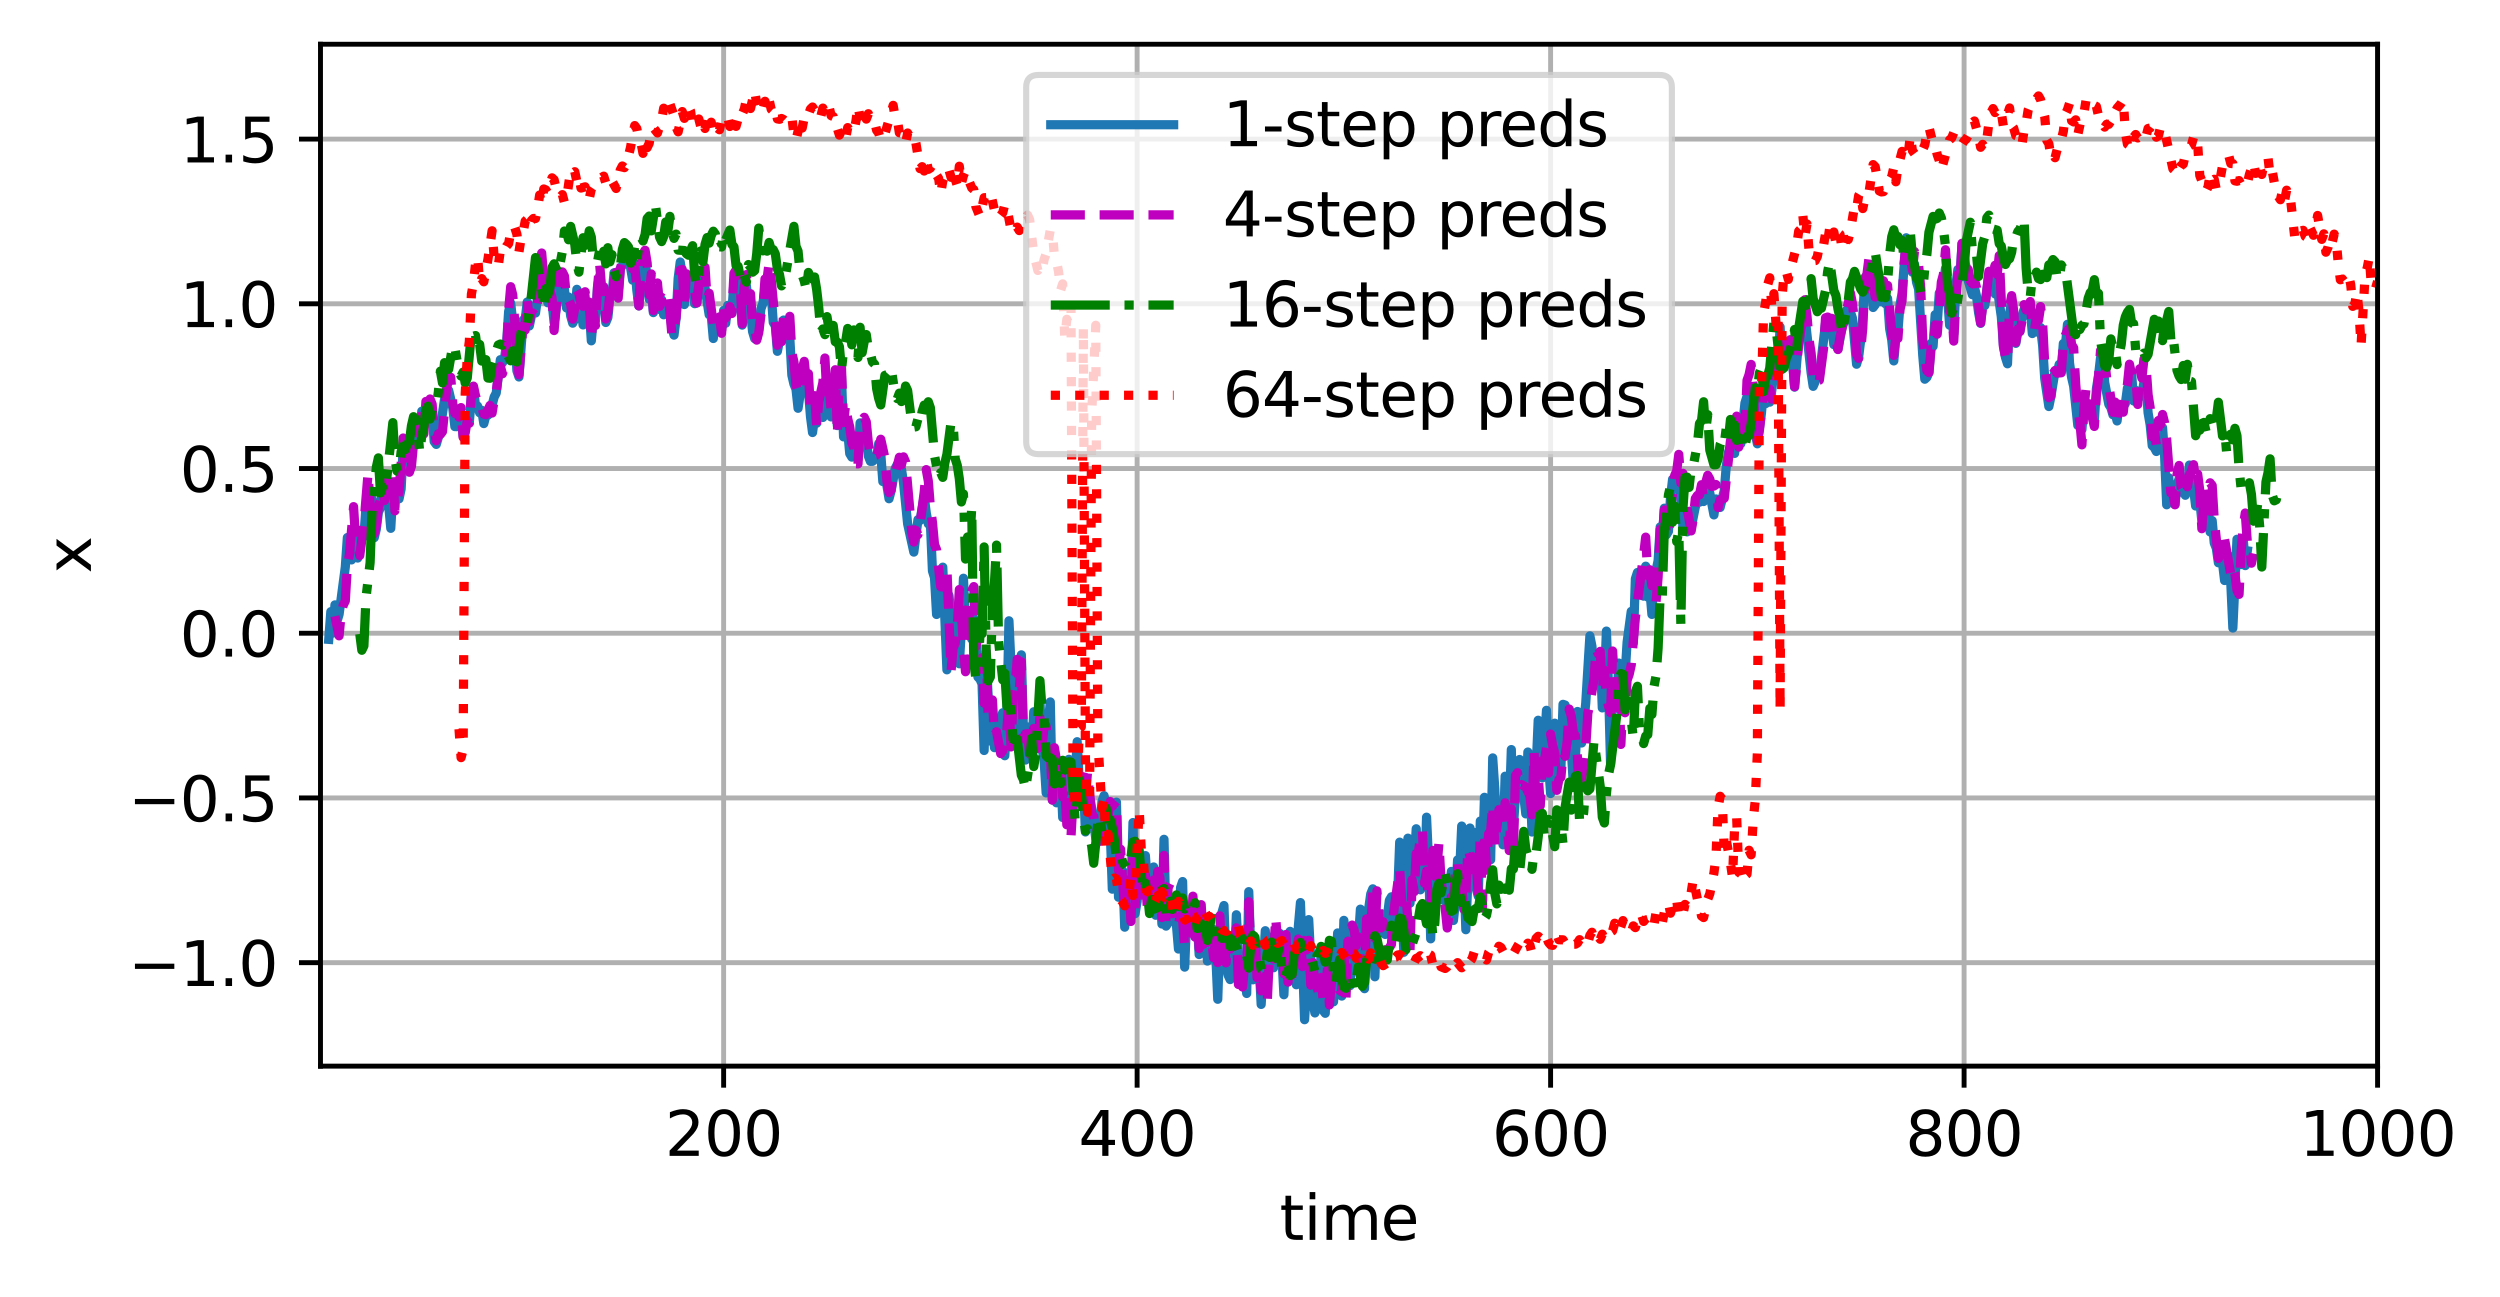 <?xml version="1.0" encoding="utf-8" standalone="no"?>
<!DOCTYPE svg PUBLIC "-//W3C//DTD SVG 1.1//EN"
  "http://www.w3.org/Graphics/SVG/1.1/DTD/svg11.dtd">
<svg xmlns:xlink="http://www.w3.org/1999/xlink" width="406.886pt" height="211.076pt" viewBox="0 0 406.886 211.076" xmlns="http://www.w3.org/2000/svg" version="1.1">
 <defs>
  <style type="text/css">*{stroke-linejoin: round; stroke-linecap: butt}</style>
 </defs>
 <g id="figure_1">
  <g id="patch_1">
   <path d="M 0 211.076 
L 406.886 211.076 
L 406.886 0 
L 0 0 
z
" style="fill: #ffffff"/>
  </g>
  <g id="axes_1">
   <g id="patch_2">
    <path d="M 52.161 173.52 
L 386.961 173.52 
L 386.961 7.2 
L 52.161 7.2 
z
" style="fill: #ffffff"/>
   </g>
   <g id="matplotlib.axis_1">
    <g id="xtick_1">
     <g id="line2d_1">
      <path d="M 117.775 173.52 
L 117.775 7.2 
" clip-path="url(#p2709f1c2e6)" style="fill: none; stroke: #b0b0b0; stroke-width: 0.8; stroke-linecap: square"/>
     </g>
     <g id="line2d_2">
      <defs>
       <path id="m3e9e17d69f" d="M 0 0 
L 0 3.5 
" style="stroke: #000000; stroke-width: 0.8"/>
      </defs>
      <g>
       <use xlink:href="#m3e9e17d69f" x="117.775" y="173.52" style="stroke: #000000; stroke-width: 0.8"/>
      </g>
     </g>
     <g id="text_1">
      <!-- 200 -->
      <g transform="translate(108.231 188.118)scale(0.1 -0.1)">
       <defs>
        <path id="DejaVuSans-32" d="M 1228 531 
L 3431 531 
L 3431 0 
L 469 0 
L 469 531 
Q 828 903 1448 1529 
Q 2069 2156 2228 2338 
Q 2531 2678 2651 2914 
Q 2772 3150 2772 3378 
Q 2772 3750 2511 3984 
Q 2250 4219 1831 4219 
Q 1534 4219 1204 4116 
Q 875 4013 500 3803 
L 500 4441 
Q 881 4594 1212 4672 
Q 1544 4750 1819 4750 
Q 2544 4750 2975 4387 
Q 3406 4025 3406 3419 
Q 3406 3131 3298 2873 
Q 3191 2616 2906 2266 
Q 2828 2175 2409 1742 
Q 1991 1309 1228 531 
z
" transform="scale(0.016)"/>
        <path id="DejaVuSans-30" d="M 2034 4250 
Q 1547 4250 1301 3770 
Q 1056 3291 1056 2328 
Q 1056 1369 1301 889 
Q 1547 409 2034 409 
Q 2525 409 2770 889 
Q 3016 1369 3016 2328 
Q 3016 3291 2770 3770 
Q 2525 4250 2034 4250 
z
M 2034 4750 
Q 2819 4750 3233 4129 
Q 3647 3509 3647 2328 
Q 3647 1150 3233 529 
Q 2819 -91 2034 -91 
Q 1250 -91 836 529 
Q 422 1150 422 2328 
Q 422 3509 836 4129 
Q 1250 4750 2034 4750 
z
" transform="scale(0.016)"/>
       </defs>
       <use xlink:href="#DejaVuSans-32"/>
       <use xlink:href="#DejaVuSans-30" x="63.623"/>
       <use xlink:href="#DejaVuSans-30" x="127.246"/>
      </g>
     </g>
    </g>
    <g id="xtick_2">
     <g id="line2d_3">
      <path d="M 185.071 173.52 
L 185.071 7.2 
" clip-path="url(#p2709f1c2e6)" style="fill: none; stroke: #b0b0b0; stroke-width: 0.8; stroke-linecap: square"/>
     </g>
     <g id="line2d_4">
      <g>
       <use xlink:href="#m3e9e17d69f" x="185.071" y="173.52" style="stroke: #000000; stroke-width: 0.8"/>
      </g>
     </g>
     <g id="text_2">
      <!-- 400 -->
      <g transform="translate(175.528 188.118)scale(0.1 -0.1)">
       <defs>
        <path id="DejaVuSans-34" d="M 2419 4116 
L 825 1625 
L 2419 1625 
L 2419 4116 
z
M 2253 4666 
L 3047 4666 
L 3047 1625 
L 3713 1625 
L 3713 1100 
L 3047 1100 
L 3047 0 
L 2419 0 
L 2419 1100 
L 313 1100 
L 313 1709 
L 2253 4666 
z
" transform="scale(0.016)"/>
       </defs>
       <use xlink:href="#DejaVuSans-34"/>
       <use xlink:href="#DejaVuSans-30" x="63.623"/>
       <use xlink:href="#DejaVuSans-30" x="127.246"/>
      </g>
     </g>
    </g>
    <g id="xtick_3">
     <g id="line2d_5">
      <path d="M 252.368 173.52 
L 252.368 7.2 
" clip-path="url(#p2709f1c2e6)" style="fill: none; stroke: #b0b0b0; stroke-width: 0.8; stroke-linecap: square"/>
     </g>
     <g id="line2d_6">
      <g>
       <use xlink:href="#m3e9e17d69f" x="252.368" y="173.52" style="stroke: #000000; stroke-width: 0.8"/>
      </g>
     </g>
     <g id="text_3">
      <!-- 600 -->
      <g transform="translate(242.824 188.118)scale(0.1 -0.1)">
       <defs>
        <path id="DejaVuSans-36" d="M 2113 2584 
Q 1688 2584 1439 2293 
Q 1191 2003 1191 1497 
Q 1191 994 1439 701 
Q 1688 409 2113 409 
Q 2538 409 2786 701 
Q 3034 994 3034 1497 
Q 3034 2003 2786 2293 
Q 2538 2584 2113 2584 
z
M 3366 4563 
L 3366 3988 
Q 3128 4100 2886 4159 
Q 2644 4219 2406 4219 
Q 1781 4219 1451 3797 
Q 1122 3375 1075 2522 
Q 1259 2794 1537 2939 
Q 1816 3084 2150 3084 
Q 2853 3084 3261 2657 
Q 3669 2231 3669 1497 
Q 3669 778 3244 343 
Q 2819 -91 2113 -91 
Q 1303 -91 875 529 
Q 447 1150 447 2328 
Q 447 3434 972 4092 
Q 1497 4750 2381 4750 
Q 2619 4750 2861 4703 
Q 3103 4656 3366 4563 
z
" transform="scale(0.016)"/>
       </defs>
       <use xlink:href="#DejaVuSans-36"/>
       <use xlink:href="#DejaVuSans-30" x="63.623"/>
       <use xlink:href="#DejaVuSans-30" x="127.246"/>
      </g>
     </g>
    </g>
    <g id="xtick_4">
     <g id="line2d_7">
      <path d="M 319.664 173.52 
L 319.664 7.2 
" clip-path="url(#p2709f1c2e6)" style="fill: none; stroke: #b0b0b0; stroke-width: 0.8; stroke-linecap: square"/>
     </g>
     <g id="line2d_8">
      <g>
       <use xlink:href="#m3e9e17d69f" x="319.664" y="173.52" style="stroke: #000000; stroke-width: 0.8"/>
      </g>
     </g>
     <g id="text_4">
      <!-- 800 -->
      <g transform="translate(310.121 188.118)scale(0.1 -0.1)">
       <defs>
        <path id="DejaVuSans-38" d="M 2034 2216 
Q 1584 2216 1326 1975 
Q 1069 1734 1069 1313 
Q 1069 891 1326 650 
Q 1584 409 2034 409 
Q 2484 409 2743 651 
Q 3003 894 3003 1313 
Q 3003 1734 2745 1975 
Q 2488 2216 2034 2216 
z
M 1403 2484 
Q 997 2584 770 2862 
Q 544 3141 544 3541 
Q 544 4100 942 4425 
Q 1341 4750 2034 4750 
Q 2731 4750 3128 4425 
Q 3525 4100 3525 3541 
Q 3525 3141 3298 2862 
Q 3072 2584 2669 2484 
Q 3125 2378 3379 2068 
Q 3634 1759 3634 1313 
Q 3634 634 3220 271 
Q 2806 -91 2034 -91 
Q 1263 -91 848 271 
Q 434 634 434 1313 
Q 434 1759 690 2068 
Q 947 2378 1403 2484 
z
M 1172 3481 
Q 1172 3119 1398 2916 
Q 1625 2713 2034 2713 
Q 2441 2713 2670 2916 
Q 2900 3119 2900 3481 
Q 2900 3844 2670 4047 
Q 2441 4250 2034 4250 
Q 1625 4250 1398 4047 
Q 1172 3844 1172 3481 
z
" transform="scale(0.016)"/>
       </defs>
       <use xlink:href="#DejaVuSans-38"/>
       <use xlink:href="#DejaVuSans-30" x="63.623"/>
       <use xlink:href="#DejaVuSans-30" x="127.246"/>
      </g>
     </g>
    </g>
    <g id="xtick_5">
     <g id="line2d_9">
      <path d="M 386.961 173.52 
L 386.961 7.2 
" clip-path="url(#p2709f1c2e6)" style="fill: none; stroke: #b0b0b0; stroke-width: 0.8; stroke-linecap: square"/>
     </g>
     <g id="line2d_10">
      <g>
       <use xlink:href="#m3e9e17d69f" x="386.961" y="173.52" style="stroke: #000000; stroke-width: 0.8"/>
      </g>
     </g>
     <g id="text_5">
      <!-- 1000 -->
      <g transform="translate(374.236 188.118)scale(0.1 -0.1)">
       <defs>
        <path id="DejaVuSans-31" d="M 794 531 
L 1825 531 
L 1825 4091 
L 703 3866 
L 703 4441 
L 1819 4666 
L 2450 4666 
L 2450 531 
L 3481 531 
L 3481 0 
L 794 0 
L 794 531 
z
" transform="scale(0.016)"/>
       </defs>
       <use xlink:href="#DejaVuSans-31"/>
       <use xlink:href="#DejaVuSans-30" x="63.623"/>
       <use xlink:href="#DejaVuSans-30" x="127.246"/>
       <use xlink:href="#DejaVuSans-30" x="190.869"/>
      </g>
     </g>
    </g>
    <g id="text_6">
     <!-- time -->
     <g transform="translate(208.265 201.797)scale(0.1 -0.1)">
      <defs>
       <path id="DejaVuSans-74" d="M 1172 4494 
L 1172 3500 
L 2356 3500 
L 2356 3053 
L 1172 3053 
L 1172 1153 
Q 1172 725 1289 603 
Q 1406 481 1766 481 
L 2356 481 
L 2356 0 
L 1766 0 
Q 1100 0 847 248 
Q 594 497 594 1153 
L 594 3053 
L 172 3053 
L 172 3500 
L 594 3500 
L 594 4494 
L 1172 4494 
z
" transform="scale(0.016)"/>
       <path id="DejaVuSans-69" d="M 603 3500 
L 1178 3500 
L 1178 0 
L 603 0 
L 603 3500 
z
M 603 4863 
L 1178 4863 
L 1178 4134 
L 603 4134 
L 603 4863 
z
" transform="scale(0.016)"/>
       <path id="DejaVuSans-6d" d="M 3328 2828 
Q 3544 3216 3844 3400 
Q 4144 3584 4550 3584 
Q 5097 3584 5394 3201 
Q 5691 2819 5691 2113 
L 5691 0 
L 5113 0 
L 5113 2094 
Q 5113 2597 4934 2840 
Q 4756 3084 4391 3084 
Q 3944 3084 3684 2787 
Q 3425 2491 3425 1978 
L 3425 0 
L 2847 0 
L 2847 2094 
Q 2847 2600 2669 2842 
Q 2491 3084 2119 3084 
Q 1678 3084 1418 2786 
Q 1159 2488 1159 1978 
L 1159 0 
L 581 0 
L 581 3500 
L 1159 3500 
L 1159 2956 
Q 1356 3278 1631 3431 
Q 1906 3584 2284 3584 
Q 2666 3584 2933 3390 
Q 3200 3197 3328 2828 
z
" transform="scale(0.016)"/>
       <path id="DejaVuSans-65" d="M 3597 1894 
L 3597 1613 
L 953 1613 
Q 991 1019 1311 708 
Q 1631 397 2203 397 
Q 2534 397 2845 478 
Q 3156 559 3463 722 
L 3463 178 
Q 3153 47 2828 -22 
Q 2503 -91 2169 -91 
Q 1331 -91 842 396 
Q 353 884 353 1716 
Q 353 2575 817 3079 
Q 1281 3584 2069 3584 
Q 2775 3584 3186 3129 
Q 3597 2675 3597 1894 
z
M 3022 2063 
Q 3016 2534 2758 2815 
Q 2500 3097 2075 3097 
Q 1594 3097 1305 2825 
Q 1016 2553 972 2059 
L 3022 2063 
z
" transform="scale(0.016)"/>
      </defs>
      <use xlink:href="#DejaVuSans-74"/>
      <use xlink:href="#DejaVuSans-69" x="39.209"/>
      <use xlink:href="#DejaVuSans-6d" x="66.992"/>
      <use xlink:href="#DejaVuSans-65" x="164.404"/>
     </g>
    </g>
   </g>
   <g id="matplotlib.axis_2">
    <g id="ytick_1">
     <g id="line2d_11">
      <path d="M 52.161 156.678 
L 386.961 156.678 
" clip-path="url(#p2709f1c2e6)" style="fill: none; stroke: #b0b0b0; stroke-width: 0.8; stroke-linecap: square"/>
     </g>
     <g id="line2d_12">
      <defs>
       <path id="ma95aa3a176" d="M 0 0 
L -3.5 0 
" style="stroke: #000000; stroke-width: 0.8"/>
      </defs>
      <g>
       <use xlink:href="#ma95aa3a176" x="52.161" y="156.678" style="stroke: #000000; stroke-width: 0.8"/>
      </g>
     </g>
     <g id="text_7">
      <!-- −1.0 -->
      <g transform="translate(20.878 160.477)scale(0.1 -0.1)">
       <defs>
        <path id="DejaVuSans-2212" d="M 678 2272 
L 4684 2272 
L 4684 1741 
L 678 1741 
L 678 2272 
z
" transform="scale(0.016)"/>
        <path id="DejaVuSans-2e" d="M 684 794 
L 1344 794 
L 1344 0 
L 684 0 
L 684 794 
z
" transform="scale(0.016)"/>
       </defs>
       <use xlink:href="#DejaVuSans-2212"/>
       <use xlink:href="#DejaVuSans-31" x="83.789"/>
       <use xlink:href="#DejaVuSans-2e" x="147.412"/>
       <use xlink:href="#DejaVuSans-30" x="179.199"/>
      </g>
     </g>
    </g>
    <g id="ytick_2">
     <g id="line2d_13">
      <path d="M 52.161 129.87 
L 386.961 129.87 
" clip-path="url(#p2709f1c2e6)" style="fill: none; stroke: #b0b0b0; stroke-width: 0.8; stroke-linecap: square"/>
     </g>
     <g id="line2d_14">
      <g>
       <use xlink:href="#ma95aa3a176" x="52.161" y="129.87" style="stroke: #000000; stroke-width: 0.8"/>
      </g>
     </g>
     <g id="text_8">
      <!-- −0.5 -->
      <g transform="translate(20.878 133.67)scale(0.1 -0.1)">
       <defs>
        <path id="DejaVuSans-35" d="M 691 4666 
L 3169 4666 
L 3169 4134 
L 1269 4134 
L 1269 2991 
Q 1406 3038 1543 3061 
Q 1681 3084 1819 3084 
Q 2600 3084 3056 2656 
Q 3513 2228 3513 1497 
Q 3513 744 3044 326 
Q 2575 -91 1722 -91 
Q 1428 -91 1123 -41 
Q 819 9 494 109 
L 494 744 
Q 775 591 1075 516 
Q 1375 441 1709 441 
Q 2250 441 2565 725 
Q 2881 1009 2881 1497 
Q 2881 1984 2565 2268 
Q 2250 2553 1709 2553 
Q 1456 2553 1204 2497 
Q 953 2441 691 2322 
L 691 4666 
z
" transform="scale(0.016)"/>
       </defs>
       <use xlink:href="#DejaVuSans-2212"/>
       <use xlink:href="#DejaVuSans-30" x="83.789"/>
       <use xlink:href="#DejaVuSans-2e" x="147.412"/>
       <use xlink:href="#DejaVuSans-35" x="179.199"/>
      </g>
     </g>
    </g>
    <g id="ytick_3">
     <g id="line2d_15">
      <path d="M 52.161 103.063 
L 386.961 103.063 
" clip-path="url(#p2709f1c2e6)" style="fill: none; stroke: #b0b0b0; stroke-width: 0.8; stroke-linecap: square"/>
     </g>
     <g id="line2d_16">
      <g>
       <use xlink:href="#ma95aa3a176" x="52.161" y="103.063" style="stroke: #000000; stroke-width: 0.8"/>
      </g>
     </g>
     <g id="text_9">
      <!-- 0.0 -->
      <g transform="translate(29.258 106.862)scale(0.1 -0.1)">
       <use xlink:href="#DejaVuSans-30"/>
       <use xlink:href="#DejaVuSans-2e" x="63.623"/>
       <use xlink:href="#DejaVuSans-30" x="95.41"/>
      </g>
     </g>
    </g>
    <g id="ytick_4">
     <g id="line2d_17">
      <path d="M 52.161 76.255 
L 386.961 76.255 
" clip-path="url(#p2709f1c2e6)" style="fill: none; stroke: #b0b0b0; stroke-width: 0.8; stroke-linecap: square"/>
     </g>
     <g id="line2d_18">
      <g>
       <use xlink:href="#ma95aa3a176" x="52.161" y="76.255" style="stroke: #000000; stroke-width: 0.8"/>
      </g>
     </g>
     <g id="text_10">
      <!-- 0.5 -->
      <g transform="translate(29.258 80.055)scale(0.1 -0.1)">
       <use xlink:href="#DejaVuSans-30"/>
       <use xlink:href="#DejaVuSans-2e" x="63.623"/>
       <use xlink:href="#DejaVuSans-35" x="95.41"/>
      </g>
     </g>
    </g>
    <g id="ytick_5">
     <g id="line2d_19">
      <path d="M 52.161 49.448 
L 386.961 49.448 
" clip-path="url(#p2709f1c2e6)" style="fill: none; stroke: #b0b0b0; stroke-width: 0.8; stroke-linecap: square"/>
     </g>
     <g id="line2d_20">
      <g>
       <use xlink:href="#ma95aa3a176" x="52.161" y="49.448" style="stroke: #000000; stroke-width: 0.8"/>
      </g>
     </g>
     <g id="text_11">
      <!-- 1.0 -->
      <g transform="translate(29.258 53.247)scale(0.1 -0.1)">
       <use xlink:href="#DejaVuSans-31"/>
       <use xlink:href="#DejaVuSans-2e" x="63.623"/>
       <use xlink:href="#DejaVuSans-30" x="95.41"/>
      </g>
     </g>
    </g>
    <g id="ytick_6">
     <g id="line2d_21">
      <path d="M 52.161 22.64 
L 386.961 22.64 
" clip-path="url(#p2709f1c2e6)" style="fill: none; stroke: #b0b0b0; stroke-width: 0.8; stroke-linecap: square"/>
     </g>
     <g id="line2d_22">
      <g>
       <use xlink:href="#ma95aa3a176" x="52.161" y="22.64" style="stroke: #000000; stroke-width: 0.8"/>
      </g>
     </g>
     <g id="text_12">
      <!-- 1.5 -->
      <g transform="translate(29.258 26.44)scale(0.1 -0.1)">
       <use xlink:href="#DejaVuSans-31"/>
       <use xlink:href="#DejaVuSans-2e" x="63.623"/>
       <use xlink:href="#DejaVuSans-35" x="95.41"/>
      </g>
     </g>
    </g>
    <g id="text_13">
     <!-- x -->
     <g transform="translate(14.798 93.319)rotate(-90)scale(0.1 -0.1)">
      <defs>
       <path id="DejaVuSans-78" d="M 3513 3500 
L 2247 1797 
L 3578 0 
L 2900 0 
L 1881 1375 
L 863 0 
L 184 0 
L 1544 1831 
L 300 3500 
L 978 3500 
L 1906 2253 
L 2834 3500 
L 3513 3500 
z
" transform="scale(0.016)"/>
      </defs>
      <use xlink:href="#DejaVuSans-78"/>
     </g>
    </g>
   </g>
   <g id="line2d_23">
    <path d="M 53.507 104.059 
L 53.843 99.553 
L 54.18 103.04 
L 54.516 98.449 
L 54.853 101.12 
L 55.189 99.984 
L 56.199 92.286 
L 56.535 87.49 
L 56.872 90.465 
L 57.208 91.127 
L 57.545 86.872 
L 57.881 90.573 
L 58.218 90.822 
L 58.891 87.463 
L 59.227 87.238 
L 59.564 82.52 
L 59.9 87.238 
L 60.237 82.922 
L 60.573 81.253 
L 60.909 87.508 
L 61.246 86.107 
L 61.582 83.369 
L 61.919 82.614 
L 62.255 79.371 
L 62.592 80.11 
L 62.928 79.576 
L 63.265 82.294 
L 63.601 85.985 
L 63.938 79.935 
L 64.274 82.401 
L 64.611 79.305 
L 64.947 81.185 
L 65.284 79.592 
L 65.62 72.878 
L 65.957 76.066 
L 66.293 76.006 
L 66.63 76.62 
L 67.303 71.887 
L 67.639 70.874 
L 67.976 68.365 
L 68.312 70.798 
L 68.649 66.928 
L 68.985 68.439 
L 69.322 67.031 
L 69.995 68.474 
L 70.331 67.098 
L 70.667 71.861 
L 71.004 72.325 
L 71.34 71.188 
L 72.013 67.296 
L 72.35 64.968 
L 72.686 64.433 
L 73.023 63.542 
L 73.696 66.422 
L 74.032 69.429 
L 74.369 69.438 
L 74.705 69.129 
L 75.042 67.289 
L 75.378 70.98 
L 75.715 69.092 
L 76.051 68.401 
L 76.388 68.713 
L 76.724 64.397 
L 77.061 63.285 
L 77.397 66.056 
L 77.734 66.097 
L 78.07 67.182 
L 78.407 66.777 
L 78.743 68.937 
L 79.08 67.624 
L 79.416 67.563 
L 79.752 66.394 
L 80.089 65.947 
L 80.425 64.619 
L 80.762 63.981 
L 81.435 58.544 
L 81.771 59.063 
L 82.108 58.358 
L 82.444 55.908 
L 82.781 50.707 
L 83.117 49.361 
L 83.454 52.389 
L 83.79 54.102 
L 84.127 60.344 
L 84.463 61.352 
L 85.136 52.1 
L 85.473 52.08 
L 85.809 49.157 
L 86.146 53.054 
L 86.819 49.839 
L 87.155 50.94 
L 87.492 48.486 
L 87.828 44.115 
L 88.165 43.525 
L 88.838 46.2 
L 89.174 49.285 
L 89.51 48.674 
L 89.847 49.166 
L 90.183 52.479 
L 90.52 50.263 
L 90.856 46.597 
L 91.193 44.973 
L 91.529 45.059 
L 91.866 47.122 
L 92.202 50.112 
L 92.539 48.336 
L 92.875 51.41 
L 93.212 52.599 
L 93.548 51.945 
L 93.885 47.089 
L 94.221 51.398 
L 94.558 50.05 
L 94.894 52.88 
L 95.231 48.269 
L 95.567 51.399 
L 95.904 50.414 
L 96.24 55.47 
L 96.577 51.571 
L 96.913 52.149 
L 97.25 46.652 
L 97.586 44.929 
L 97.923 47.761 
L 98.259 47.972 
L 98.596 52.485 
L 98.932 51.678 
L 99.268 48.447 
L 99.605 48.019 
L 99.941 44.401 
L 100.278 44.449 
L 100.614 47.697 
L 100.951 43.686 
L 101.287 43.219 
L 101.624 42.544 
L 101.96 42.969 
L 102.297 41.602 
L 102.97 45.602 
L 103.306 43.002 
L 103.643 47.217 
L 103.979 49.787 
L 104.652 41.375 
L 104.989 42.23 
L 105.662 48.686 
L 105.998 46.83 
L 106.335 50.876 
L 106.671 48.267 
L 107.008 46.94 
L 107.344 50.366 
L 107.681 48.779 
L 108.017 51.231 
L 108.353 49.648 
L 108.69 50.465 
L 109.026 50.65 
L 109.363 53.348 
L 109.699 54.541 
L 110.036 51.808 
L 110.372 45.34 
L 110.709 42.646 
L 111.045 44.722 
L 111.382 49.566 
L 111.718 45.692 
L 112.055 45.954 
L 112.391 46.651 
L 112.728 44.83 
L 113.064 49.427 
L 113.401 49.288 
L 114.074 44.397 
L 114.41 44.694 
L 115.42 51.216 
L 115.756 51.341 
L 116.093 55.091 
L 116.429 52.082 
L 116.766 53.793 
L 117.102 53.371 
L 117.439 53.704 
L 117.775 50.533 
L 118.111 52.61 
L 118.448 49.699 
L 118.784 49.956 
L 119.121 50.746 
L 119.457 45.737 
L 119.794 45.008 
L 120.13 44.696 
L 120.803 52.911 
L 121.14 48.356 
L 121.476 46.534 
L 121.813 49.443 
L 122.149 50.762 
L 122.486 53.969 
L 122.822 55.098 
L 123.159 55.133 
L 123.495 53.606 
L 123.832 50.302 
L 124.168 49.354 
L 124.505 47.101 
L 124.841 45.796 
L 125.514 47.754 
L 125.851 52.467 
L 126.187 53.024 
L 126.524 57.175 
L 126.86 55.428 
L 127.197 55.204 
L 127.533 52.092 
L 127.869 52.854 
L 128.206 54.635 
L 128.542 54.94 
L 128.879 61.066 
L 129.215 62.512 
L 129.552 63.328 
L 129.888 66.448 
L 130.561 61.865 
L 130.898 60.647 
L 131.571 63.458 
L 131.907 67.786 
L 132.244 70.394 
L 132.58 67.903 
L 132.917 68.877 
L 133.253 64.555 
L 133.59 64.495 
L 133.926 67.945 
L 134.263 62.083 
L 134.599 65.962 
L 134.936 67.313 
L 135.272 67.855 
L 135.945 62.971 
L 136.282 69.263 
L 136.618 62.206 
L 136.955 61.247 
L 137.291 71.101 
L 137.627 68.261 
L 137.964 70.169 
L 138.3 73.828 
L 138.637 74.397 
L 138.973 74.125 
L 139.646 74.686 
L 139.983 68.834 
L 140.319 69.806 
L 140.656 68.818 
L 141.329 74.24 
L 141.665 75.089 
L 142.002 75.082 
L 142.675 74.451 
L 143.011 72.192 
L 143.348 73.823 
L 143.684 78.372 
L 144.021 77.743 
L 144.357 79.067 
L 144.694 81.17 
L 145.03 79.901 
L 145.703 76.232 
L 146.04 75.607 
L 146.376 75.837 
L 146.712 76.32 
L 147.049 78.533 
L 147.722 85.259 
L 148.731 89.855 
L 149.404 84.574 
L 149.741 84.708 
L 150.414 80.756 
L 150.75 83.469 
L 151.087 85.257 
L 151.423 85.068 
L 151.76 92.92 
L 152.096 94.025 
L 152.433 100.006 
L 152.769 96.102 
L 153.106 95.912 
L 153.442 92.31 
L 154.115 109.015 
L 154.452 96.926 
L 154.788 100.122 
L 155.125 100.358 
L 155.461 102.545 
L 155.798 102.803 
L 156.134 108.033 
L 156.47 102.439 
L 156.807 94.114 
L 157.143 102.541 
L 157.48 102.265 
L 157.816 100.71 
L 158.153 104.011 
L 158.489 100.645 
L 158.826 102.789 
L 159.162 110.184 
L 159.499 110.535 
L 159.835 111.317 
L 160.172 122.146 
L 160.508 106.951 
L 161.181 120.611 
L 161.518 117.471 
L 161.854 121.683 
L 162.191 119.94 
L 162.527 117.58 
L 163.2 116.007 
L 163.537 122.997 
L 163.873 116.816 
L 164.21 101.041 
L 164.883 115.563 
L 165.219 119.446 
L 165.556 114.536 
L 165.892 119.549 
L 166.228 106.578 
L 166.565 118.979 
L 166.901 123.701 
L 167.238 118.32 
L 167.574 119.544 
L 167.911 122.339 
L 168.247 115.845 
L 168.92 121.39 
L 169.257 114.187 
L 169.593 121.676 
L 169.93 123.76 
L 170.266 129.046 
L 170.603 117.866 
L 170.939 114.243 
L 171.276 130.182 
L 171.612 128.663 
L 171.949 130.659 
L 172.285 126.659 
L 172.622 125.653 
L 172.958 133.05 
L 173.631 129.82 
L 173.968 123.581 
L 174.304 130.019 
L 174.641 132.189 
L 175.314 120.718 
L 175.65 127.247 
L 175.986 127.605 
L 176.323 126.956 
L 176.659 135.402 
L 176.996 130.741 
L 177.332 129.718 
L 177.669 131.547 
L 178.342 136.445 
L 178.678 134.761 
L 179.015 134.34 
L 179.351 130.448 
L 179.688 129.494 
L 180.024 131.469 
L 180.361 132.731 
L 180.697 135.23 
L 181.034 144.715 
L 181.707 130.56 
L 182.043 146.03 
L 182.38 142.371 
L 182.716 141.701 
L 183.053 150.9 
L 183.389 144.518 
L 183.726 142.509 
L 184.062 145.69 
L 184.399 133.875 
L 184.735 148.712 
L 185.071 146.696 
L 185.408 139.183 
L 185.744 144.59 
L 186.081 144.682 
L 186.417 139.256 
L 186.754 144.045 
L 187.09 146.458 
L 187.427 142.569 
L 187.763 141.104 
L 188.1 148.96 
L 188.436 141.962 
L 188.773 144.604 
L 189.109 150.387 
L 189.446 136.605 
L 189.782 150.726 
L 190.119 150.216 
L 190.455 146.267 
L 190.792 147.636 
L 191.128 146.499 
L 191.801 154.459 
L 192.138 144.468 
L 192.474 143.479 
L 192.811 157.402 
L 193.147 149.081 
L 193.484 148.419 
L 193.82 150.518 
L 194.157 148.736 
L 194.493 152.128 
L 194.829 149.47 
L 195.166 155.355 
L 195.502 149.823 
L 195.839 153.672 
L 196.175 149.781 
L 196.512 156.412 
L 196.848 152.653 
L 197.185 151.583 
L 197.521 151.28 
L 197.858 155.052 
L 198.194 162.634 
L 198.531 152.436 
L 198.867 148.572 
L 199.204 147.38 
L 199.54 156.94 
L 199.877 158.704 
L 200.213 159.427 
L 200.55 157.791 
L 200.886 157.474 
L 201.223 148.884 
L 201.559 155.15 
L 201.896 156.193 
L 202.232 156.02 
L 202.905 161.688 
L 203.242 145.123 
L 203.578 155.394 
L 203.915 159.469 
L 204.251 157.988 
L 204.587 158.584 
L 204.924 156.913 
L 205.26 163.473 
L 205.933 151.48 
L 206.27 158.802 
L 206.606 152.525 
L 206.943 154.392 
L 207.279 157.511 
L 207.616 151.084 
L 207.952 155.934 
L 208.289 151.9 
L 208.625 155.479 
L 208.962 161.897 
L 209.298 153.881 
L 209.635 155.706 
L 209.971 151.584 
L 210.308 156.045 
L 210.644 157.079 
L 210.981 160.274 
L 211.317 150.706 
L 211.654 146.901 
L 212.327 165.96 
L 212.663 160.329 
L 213 149.675 
L 213.672 162.988 
L 214.009 164.859 
L 214.345 161.396 
L 214.682 160.815 
L 215.018 155.419 
L 215.355 164.484 
L 215.691 164.916 
L 216.028 154.974 
L 216.364 159.783 
L 216.701 162.895 
L 217.037 163.051 
L 217.71 151.843 
L 218.047 160.814 
L 218.383 162.115 
L 218.72 149.797 
L 219.056 152.96 
L 219.393 151.646 
L 219.729 160.42 
L 220.066 154.45 
L 220.402 151.127 
L 220.739 154.564 
L 221.075 153.103 
L 221.412 147.971 
L 221.748 150.03 
L 222.085 160.91 
L 222.421 150.283 
L 223.094 145.494 
L 223.43 144.663 
L 223.767 158.974 
L 224.103 150.588 
L 224.44 151.871 
L 224.776 151.568 
L 225.113 148.782 
L 225.449 152.083 
L 226.122 146.543 
L 226.459 145.966 
L 226.795 145.933 
L 227.132 151.426 
L 227.468 145.89 
L 227.805 137.066 
L 228.478 154.99 
L 228.814 140.318 
L 229.151 136.416 
L 229.487 147.004 
L 229.824 142.479 
L 230.16 140.547 
L 230.497 134.887 
L 230.833 144.587 
L 231.17 144.818 
L 231.506 139.428 
L 231.843 144.019 
L 232.179 133.003 
L 232.516 140.489 
L 232.852 152.795 
L 233.188 141.239 
L 233.525 142.002 
L 233.861 145.193 
L 234.198 142.444 
L 234.534 146.453 
L 235.207 143.091 
L 235.544 148.294 
L 236.217 141.83 
L 236.553 149.808 
L 236.89 146.632 
L 237.226 139.959 
L 237.563 141.835 
L 237.899 134.445 
L 238.236 141.265 
L 238.572 151.313 
L 239.245 134.766 
L 239.582 140.535 
L 239.918 135.485 
L 240.255 144.609 
L 240.591 145.852 
L 240.928 133.63 
L 241.264 140.606 
L 241.601 129.767 
L 242.274 139.207 
L 242.61 139.922 
L 242.946 123.355 
L 243.283 128.384 
L 243.619 136.091 
L 243.956 135.608 
L 244.292 134.661 
L 244.629 137.496 
L 244.965 126.336 
L 245.302 132.243 
L 245.638 132.144 
L 245.975 121.997 
L 246.311 134.498 
L 246.984 124.656 
L 247.321 123.612 
L 248.33 132.463 
L 248.667 122.397 
L 249.003 126.631 
L 249.34 135.415 
L 249.676 125.085 
L 250.013 124.997 
L 250.349 117.225 
L 250.686 126.393 
L 251.022 126.608 
L 251.695 115.608 
L 252.031 124.366 
L 252.368 129.149 
L 252.704 127.131 
L 253.041 117.702 
L 253.714 123.567 
L 254.05 124.885 
L 254.387 114.636 
L 254.723 114.749 
L 255.06 121.195 
L 255.396 120.578 
L 255.733 121.899 
L 256.069 127.693 
L 256.406 123.496 
L 256.742 115.8 
L 257.079 120.691 
L 257.415 120.926 
L 258.088 114.428 
L 258.761 103.499 
L 259.098 105.204 
L 259.434 110.6 
L 259.771 111.464 
L 260.107 110.118 
L 260.444 106.519 
L 260.78 115.212 
L 261.117 110.847 
L 261.453 102.714 
L 261.789 111.719 
L 262.126 124.318 
L 262.462 111.567 
L 262.799 114.659 
L 263.135 114.503 
L 263.472 107.919 
L 263.808 115.689 
L 264.145 108.975 
L 264.481 109.997 
L 264.818 104.509 
L 265.491 99.511 
L 265.827 104.583 
L 266.164 94.212 
L 266.5 93.179 
L 266.837 93.459 
L 267.51 97.026 
L 267.846 92.152 
L 268.183 97.179 
L 268.519 96.047 
L 268.856 99.998 
L 269.192 93.687 
L 269.529 92.891 
L 269.865 91.255 
L 270.202 85.763 
L 270.538 87.985 
L 270.875 82.715 
L 271.211 87.037 
L 271.547 86.487 
L 271.884 80.961 
L 272.22 77.997 
L 272.557 78.789 
L 272.893 78.645 
L 273.23 77.088 
L 273.903 85.748 
L 274.239 83.434 
L 274.576 86.564 
L 274.912 83.386 
L 275.249 85.839 
L 275.922 82.504 
L 276.258 81.116 
L 276.595 81.734 
L 276.931 80.312 
L 277.268 81.623 
L 277.604 79.01 
L 277.941 79.77 
L 278.277 80.24 
L 278.95 83.803 
L 279.287 81.21 
L 279.96 82.593 
L 280.632 79.83 
L 280.969 75.734 
L 281.305 73.651 
L 281.978 71.752 
L 282.315 73.794 
L 282.651 70.222 
L 282.988 72.086 
L 283.324 72.213 
L 283.997 65.595 
L 284.334 64.521 
L 284.67 64.085 
L 285.343 64.959 
L 285.68 70.449 
L 286.016 72.229 
L 286.689 67.2 
L 287.026 63.043 
L 287.362 65.698 
L 287.699 65.356 
L 288.035 65.452 
L 288.372 63.523 
L 288.708 59.969 
L 289.045 57.884 
L 289.381 60.095 
L 289.718 53.209 
L 290.054 60.098 
L 290.727 57.101 
L 291.063 57.401 
L 291.4 56.475 
L 291.736 58.488 
L 292.073 63.006 
L 292.746 55.218 
L 293.419 52.031 
L 293.755 51.379 
L 294.765 60.642 
L 295.101 62.876 
L 295.438 62.094 
L 295.774 60.788 
L 296.111 61.133 
L 297.12 52.543 
L 297.457 51.703 
L 297.793 53.312 
L 298.13 53.334 
L 298.466 56.092 
L 298.803 56.167 
L 299.139 56.817 
L 299.812 53.211 
L 300.148 52.252 
L 300.485 50.543 
L 300.821 50.178 
L 301.158 50.741 
L 301.494 51.79 
L 302.167 59.279 
L 302.504 58.084 
L 302.84 55.325 
L 303.177 51.623 
L 303.513 45.172 
L 303.85 44.817 
L 304.186 43.979 
L 304.523 44.442 
L 304.859 50.044 
L 305.196 49.603 
L 305.532 48.754 
L 305.869 46.605 
L 306.205 49.114 
L 306.542 46.638 
L 306.878 49.446 
L 307.215 48.584 
L 307.551 53.526 
L 307.888 55.326 
L 308.224 58.739 
L 308.561 54.796 
L 308.897 53.888 
L 309.233 49.563 
L 309.57 47.777 
L 310.243 38.703 
L 310.579 42.745 
L 310.916 42.315 
L 311.252 44.298 
L 311.589 43.028 
L 311.925 45.937 
L 312.262 47.022 
L 312.935 57.842 
L 313.271 61.717 
L 313.608 61.405 
L 313.944 60.617 
L 314.281 55.895 
L 314.617 56.367 
L 314.954 51.219 
L 315.29 52.733 
L 315.627 47.699 
L 316.3 46.522 
L 316.636 43.682 
L 317.309 52.923 
L 317.646 51.984 
L 317.982 54.306 
L 318.319 46.557 
L 318.655 43.872 
L 318.991 45.156 
L 319.328 39.721 
L 320.337 45.673 
L 321.01 47.961 
L 321.347 46.738 
L 321.683 48.202 
L 322.02 50.866 
L 322.356 52.624 
L 322.693 49.441 
L 323.029 49.743 
L 323.702 44.714 
L 324.039 45.091 
L 324.375 44.12 
L 324.712 47.84 
L 325.048 46.73 
L 325.721 51.548 
L 326.058 56.088 
L 326.394 58.153 
L 326.731 59.207 
L 327.067 51.104 
L 327.404 48.863 
L 327.74 51.246 
L 328.077 55.88 
L 328.413 54.012 
L 328.749 53.906 
L 329.086 51.417 
L 329.422 50.381 
L 329.759 51.3 
L 330.095 51.015 
L 330.432 50.279 
L 330.768 54.287 
L 331.105 52.91 
L 331.441 53.228 
L 331.778 54.112 
L 332.114 53.315 
L 332.451 56.278 
L 332.787 61.619 
L 333.46 66.163 
L 333.797 64.53 
L 334.47 60.359 
L 334.806 60.676 
L 335.143 59.308 
L 335.479 60.352 
L 335.816 55.909 
L 336.152 56.226 
L 336.489 52.783 
L 336.825 59.101 
L 337.162 61.411 
L 337.498 62.859 
L 338.171 69.229 
L 338.507 68.594 
L 338.844 69.892 
L 339.18 65.078 
L 339.853 65.946 
L 340.526 66.755 
L 340.863 68.388 
L 341.199 63.281 
L 341.536 61.166 
L 341.872 58.216 
L 342.209 57.969 
L 342.545 62.242 
L 343.218 65.817 
L 343.555 66.336 
L 343.891 67.504 
L 344.228 67.157 
L 344.564 68.51 
L 344.901 65.851 
L 345.237 66.06 
L 345.574 66.058 
L 345.91 65.675 
L 346.247 63.166 
L 346.583 62.362 
L 346.92 60.662 
L 347.256 65.255 
L 347.592 63.523 
L 347.929 65.042 
L 348.265 64.257 
L 348.602 64.424 
L 348.938 62.151 
L 349.275 62.386 
L 349.611 67.18 
L 349.948 69.132 
L 350.284 72.532 
L 350.621 72.844 
L 350.957 73.479 
L 351.294 70.794 
L 351.63 69.856 
L 351.967 69.613 
L 352.303 74.302 
L 352.64 82.154 
L 352.976 77.759 
L 353.313 81.139 
L 353.649 81.19 
L 353.986 82.089 
L 354.322 78.963 
L 354.659 77.913 
L 354.995 80.105 
L 355.332 78.935 
L 355.668 80.606 
L 356.005 79.506 
L 356.341 75.692 
L 356.678 78.92 
L 357.014 79.585 
L 357.35 82.351 
L 358.023 81.448 
L 358.36 84.799 
L 358.696 84.275 
L 359.033 82.919 
L 359.369 82.212 
L 359.706 86.573 
L 360.042 84.737 
L 360.379 88.376 
L 360.715 89.223 
L 361.052 91.595 
L 361.388 91.438 
L 361.725 91.655 
L 362.061 94.48 
L 362.398 94.035 
L 362.734 90.483 
L 363.071 94.895 
L 363.407 102.214 
L 364.08 87.771 
L 364.417 90.501 
L 364.753 91.881 
L 365.09 87.617 
L 365.426 92.053 
L 365.763 89.651 
L 365.763 89.651 
" clip-path="url(#p2709f1c2e6)" style="fill: none; stroke: #1f77b4; stroke-width: 1.5; stroke-linecap: square"/>
   </g>
   <g id="line2d_24">
    <path d="M 54.516 100.29 
L 55.189 103.482 
L 55.526 99.886 
L 55.862 98.497 
L 56.199 97.807 
L 56.535 92.15 
L 56.872 90.224 
L 57.545 82.459 
L 57.881 87.93 
L 58.218 88.706 
L 58.554 90.408 
L 59.227 85.288 
L 59.9 77.063 
L 60.237 82.026 
L 60.573 83.128 
L 60.909 86.83 
L 61.246 85.543 
L 61.582 82.493 
L 61.919 81.441 
L 62.255 79.426 
L 62.592 81.455 
L 63.265 76.887 
L 63.601 76.647 
L 63.938 77.328 
L 64.274 83.138 
L 64.947 79.847 
L 65.62 71.29 
L 65.957 76.658 
L 66.293 76.03 
L 66.63 76.858 
L 66.966 75.877 
L 67.639 68.639 
L 67.976 70.467 
L 68.312 66.853 
L 68.649 66.204 
L 68.985 70.613 
L 69.322 65.34 
L 69.658 65.524 
L 69.995 64.938 
L 70.331 65.775 
L 70.667 70.152 
L 71.004 71.733 
L 71.34 70.612 
L 71.677 70.702 
L 72.013 70.248 
L 72.686 63.291 
L 73.023 61.425 
L 73.359 61.402 
L 73.696 65.756 
L 74.032 67.267 
L 74.369 67.094 
L 74.705 67.884 
L 75.042 66.339 
L 75.378 71.189 
L 75.715 70.434 
L 76.051 68.454 
L 76.388 68.886 
L 76.724 64.171 
L 77.061 62.848 
L 77.397 64.449 
L 77.734 65.363 
L 78.07 65.235 
L 78.743 67.392 
L 79.08 67.487 
L 79.752 65.989 
L 80.089 67.223 
L 80.425 65.137 
L 80.762 63.852 
L 81.098 61.069 
L 81.435 59.631 
L 81.771 60.835 
L 82.108 59.805 
L 82.444 57.229 
L 82.781 50.499 
L 83.117 46.663 
L 83.454 47.991 
L 84.127 57.071 
L 84.463 60.983 
L 85.136 52.949 
L 85.473 53.724 
L 85.809 48.864 
L 86.146 52.378 
L 86.482 50.872 
L 86.819 51.013 
L 87.155 51.456 
L 87.492 49.031 
L 87.828 43.513 
L 88.165 41.18 
L 88.501 45.316 
L 88.838 43.584 
L 89.174 47.144 
L 89.51 47.257 
L 89.847 48.455 
L 90.183 53.797 
L 90.856 46.008 
L 91.193 44.262 
L 91.529 44.256 
L 91.866 44.927 
L 92.202 48.723 
L 92.539 48.806 
L 92.875 49.521 
L 93.212 51.943 
L 93.548 50.145 
L 93.885 47.163 
L 94.221 47.76 
L 94.558 49.397 
L 94.894 49.862 
L 95.231 47.486 
L 95.567 50.171 
L 95.904 49.166 
L 96.24 55.106 
L 96.577 50.859 
L 96.913 52.969 
L 97.25 46.782 
L 97.586 42.868 
L 97.923 46.863 
L 98.259 46.674 
L 98.596 51.92 
L 98.932 50.828 
L 99.268 47.581 
L 99.605 48.902 
L 99.941 45.759 
L 100.278 44.326 
L 100.614 48.523 
L 100.951 43.894 
L 101.287 42.361 
L 101.96 42.392 
L 102.297 41.535 
L 102.633 41.692 
L 102.97 43.768 
L 103.306 43.329 
L 103.979 49.777 
L 104.316 43.066 
L 104.652 41.285 
L 104.989 40.728 
L 105.325 42.788 
L 105.662 47.984 
L 105.998 44.583 
L 106.335 50.546 
L 106.671 47.582 
L 107.008 46.058 
L 107.344 49.878 
L 107.681 48.398 
L 108.017 48.775 
L 108.69 47.839 
L 109.026 50.687 
L 109.363 54.623 
L 110.036 51.678 
L 110.709 43.971 
L 111.045 43.863 
L 111.382 49.854 
L 111.718 44.553 
L 112.391 45.315 
L 112.728 45.823 
L 113.401 49.314 
L 114.074 43.177 
L 114.41 44.494 
L 114.747 43.505 
L 115.083 48.635 
L 115.42 47.727 
L 116.093 52.801 
L 116.429 52.14 
L 116.766 52.914 
L 117.102 51.582 
L 117.439 54.247 
L 117.775 49.976 
L 118.111 51.753 
L 118.448 51.245 
L 118.784 49.899 
L 119.121 51.019 
L 119.457 44.472 
L 119.794 43.948 
L 120.13 45.757 
L 120.467 46.371 
L 120.803 52.705 
L 121.14 46.584 
L 121.476 44.697 
L 121.813 48.413 
L 122.149 47.802 
L 122.486 52.69 
L 122.822 53.347 
L 123.159 55.357 
L 123.495 54.11 
L 123.832 51.301 
L 124.168 50.134 
L 124.505 45.403 
L 124.841 45.422 
L 125.178 42.803 
L 125.514 45.461 
L 126.524 56.184 
L 126.86 52.994 
L 127.197 55.609 
L 127.533 51.303 
L 127.869 52.034 
L 128.206 53.143 
L 128.542 51.485 
L 128.879 57.409 
L 129.215 58.895 
L 129.552 62.716 
L 129.888 63.737 
L 130.225 64.048 
L 130.561 60.025 
L 130.898 58.813 
L 131.234 62.058 
L 131.571 60.819 
L 131.907 66.627 
L 132.244 65.027 
L 132.58 64.397 
L 132.917 69.369 
L 133.253 65.376 
L 133.926 62.281 
L 134.263 58.271 
L 134.599 64.856 
L 134.936 62.721 
L 135.272 66.832 
L 135.609 64.827 
L 135.945 60.178 
L 136.282 70.644 
L 136.618 61.204 
L 136.955 59.873 
L 137.291 68.779 
L 137.627 65.839 
L 137.964 68.128 
L 138.3 69.497 
L 138.637 72.072 
L 138.973 72.877 
L 139.31 75.478 
L 139.646 75.497 
L 139.983 68.579 
L 140.319 68.39 
L 140.656 67.919 
L 140.992 68.643 
L 141.329 72.108 
L 141.665 74.115 
L 142.002 74.606 
L 142.338 74.144 
L 142.675 74.048 
L 143.011 73.242 
L 143.348 71.49 
L 144.021 74.528 
L 144.357 78.36 
L 144.694 80.172 
L 145.03 79.773 
L 145.367 77.134 
L 145.703 77.155 
L 146.376 74.425 
L 146.712 75.642 
L 147.049 74.359 
L 147.385 75.178 
L 148.395 86.567 
L 148.731 88.212 
L 149.068 86.325 
L 149.404 87.003 
L 149.741 85.391 
L 150.414 80.118 
L 150.75 76.432 
L 151.087 78.283 
L 151.423 82.522 
L 151.76 84.991 
L 152.096 88.596 
L 152.433 89.466 
L 153.106 95.49 
L 153.442 95.534 
L 153.779 94.549 
L 154.115 92.511 
L 154.788 109.23 
L 155.125 105.424 
L 155.461 104.698 
L 155.798 102.139 
L 156.134 95.953 
L 156.47 99.162 
L 156.807 105.63 
L 157.143 109.324 
L 157.48 102.576 
L 158.153 96.131 
L 158.489 95.472 
L 158.826 105.251 
L 159.162 103.569 
L 159.499 108.92 
L 159.835 107.055 
L 160.172 114.452 
L 160.508 106.08 
L 160.845 117.084 
L 161.181 116.146 
L 161.518 113.916 
L 161.854 119.671 
L 162.191 119.083 
L 162.864 122.648 
L 163.2 122.198 
L 163.537 120.048 
L 163.873 118.712 
L 164.21 114.162 
L 164.546 121.566 
L 164.883 113.709 
L 165.219 111.588 
L 165.556 107.313 
L 165.892 112.222 
L 166.228 107.714 
L 166.565 120.208 
L 166.901 119.459 
L 167.238 119.402 
L 167.574 122.696 
L 167.911 121.368 
L 168.247 118.567 
L 168.92 121.808 
L 169.257 116.809 
L 169.593 122.314 
L 169.93 117.588 
L 170.266 118.251 
L 170.603 120.963 
L 170.939 122.121 
L 171.276 130.222 
L 171.612 121.686 
L 171.949 123.778 
L 172.285 124.931 
L 172.622 123.603 
L 172.958 129.724 
L 173.295 128.097 
L 173.631 134.234 
L 173.968 133.655 
L 174.304 136.251 
L 174.641 130.279 
L 174.977 127.316 
L 175.314 127.068 
L 175.65 128.527 
L 176.323 125.61 
L 176.659 129.676 
L 176.996 125.694 
L 177.669 132.499 
L 178.005 132.849 
L 178.342 135.577 
L 178.678 134.908 
L 179.015 136.926 
L 179.351 135.178 
L 179.688 136.33 
L 180.024 135.152 
L 180.697 130.456 
L 181.034 131.222 
L 181.707 130.371 
L 182.043 141.683 
L 182.38 138.217 
L 183.053 148.481 
L 183.389 145.038 
L 183.726 143.212 
L 184.062 149.973 
L 184.399 138.566 
L 184.735 147.88 
L 185.071 140.39 
L 185.408 140.365 
L 185.744 145.676 
L 186.417 142.393 
L 186.754 148.176 
L 187.09 144.316 
L 187.427 143.445 
L 187.763 143.228 
L 188.1 145.218 
L 188.436 141.841 
L 188.773 142.828 
L 189.109 149.329 
L 189.446 139.225 
L 189.782 150.803 
L 190.119 144.481 
L 190.455 143.758 
L 190.792 148.723 
L 191.128 146.954 
L 191.801 150.221 
L 192.138 149.053 
L 192.474 149.752 
L 192.811 154.111 
L 193.147 145.962 
L 193.82 151.866 
L 194.157 145.858 
L 194.493 152.511 
L 194.829 147.924 
L 195.166 154.376 
L 195.502 147.237 
L 195.839 153.708 
L 196.175 149.028 
L 196.512 153.362 
L 196.848 151.444 
L 197.185 153.021 
L 197.521 155.873 
L 197.858 152.782 
L 198.194 156.651 
L 198.531 149.056 
L 198.867 155.016 
L 199.204 152.668 
L 199.54 156.701 
L 199.877 152.684 
L 200.213 154.474 
L 200.55 151.357 
L 200.886 154.015 
L 201.223 151.006 
L 201.559 160.223 
L 201.896 158.186 
L 202.232 160.634 
L 202.569 156.927 
L 202.905 157.888 
L 203.242 146.762 
L 203.578 155.16 
L 203.915 151.721 
L 204.251 151.528 
L 204.587 159.091 
L 204.924 158.179 
L 205.26 161.278 
L 205.933 158.855 
L 206.27 162.71 
L 206.606 155.364 
L 206.943 155.857 
L 207.279 156.112 
L 207.616 149.281 
L 207.952 153.44 
L 208.289 152.142 
L 208.625 152.896 
L 208.962 158.475 
L 209.298 152.093 
L 209.635 159.843 
L 209.971 155.213 
L 210.308 158.645 
L 210.644 155.299 
L 210.981 155.966 
L 211.317 152.836 
L 211.654 153.047 
L 211.99 157.314 
L 212.327 153.063 
L 212.663 154.59 
L 213 153.049 
L 213.336 160.34 
L 213.672 156.663 
L 214.009 160.165 
L 214.345 159.903 
L 214.682 162.559 
L 215.018 159.084 
L 215.355 162.962 
L 215.691 161.592 
L 216.028 157.915 
L 216.364 163.56 
L 216.701 159.726 
L 217.037 159.079 
L 217.374 159.76 
L 217.71 159.941 
L 218.047 161.191 
L 218.383 161.396 
L 218.72 154.572 
L 219.056 162.777 
L 219.393 153.181 
L 219.729 155.332 
L 220.066 150.56 
L 220.402 151.396 
L 220.739 153.897 
L 221.075 152.491 
L 221.412 156.192 
L 221.748 156.941 
L 222.085 158.925 
L 222.421 149.55 
L 222.758 151.12 
L 223.094 151.513 
L 223.43 145.22 
L 223.767 152.706 
L 224.103 144.993 
L 224.44 149.914 
L 224.776 151.024 
L 225.113 150.027 
L 225.449 155.242 
L 226.459 153.731 
L 226.795 148.661 
L 227.805 141.452 
L 228.141 146.83 
L 228.478 146.409 
L 228.814 145.416 
L 229.487 154.635 
L 229.824 143.189 
L 230.16 145.128 
L 230.497 138.918 
L 230.833 138.806 
L 231.17 136.457 
L 231.506 135.164 
L 231.843 143.741 
L 232.179 141.774 
L 232.516 147.438 
L 232.852 148.806 
L 233.188 138.415 
L 233.525 142.587 
L 233.861 141.271 
L 234.198 137.138 
L 234.534 143.376 
L 235.207 147.749 
L 235.544 151.029 
L 236.217 146.006 
L 236.553 146.415 
L 236.89 142.161 
L 237.226 140.332 
L 237.563 146.818 
L 237.899 143.936 
L 238.236 147.985 
L 238.572 145.844 
L 238.909 138.069 
L 239.245 139.327 
L 239.582 141.53 
L 239.918 138.297 
L 240.255 140.481 
L 240.591 145.338 
L 240.928 135.956 
L 241.264 147.787 
L 241.601 135.454 
L 241.937 141.125 
L 242.274 135.703 
L 242.61 135.248 
L 242.946 130.957 
L 243.283 137.621 
L 243.956 131.779 
L 244.292 131.946 
L 244.629 134.497 
L 244.965 130.662 
L 245.638 138.434 
L 245.975 131.641 
L 246.311 138.549 
L 246.648 126.225 
L 246.984 125.761 
L 247.321 128.096 
L 247.657 127.695 
L 248.33 128.096 
L 249.003 129.536 
L 249.34 132.622 
L 249.676 122.4 
L 250.013 131.707 
L 250.349 126.218 
L 250.686 131.144 
L 251.022 123.795 
L 251.359 123.799 
L 251.695 121.69 
L 252.031 125.835 
L 252.368 119.471 
L 252.704 121.345 
L 253.041 122.558 
L 253.377 128.633 
L 253.714 126.896 
L 254.05 126.486 
L 254.387 122.486 
L 254.723 123.094 
L 255.06 120.747 
L 255.396 115.402 
L 255.733 116.578 
L 256.069 119.301 
L 256.406 119.742 
L 256.742 123.3 
L 257.079 129.81 
L 258.088 121.625 
L 258.425 116.092 
L 258.761 114.625 
L 259.434 110.485 
L 259.771 105.605 
L 260.107 106.401 
L 260.444 106.014 
L 260.78 112.314 
L 261.117 109.086 
L 261.453 113.14 
L 261.789 114.954 
L 262.126 115.986 
L 262.462 105.957 
L 262.799 111.535 
L 263.135 115.165 
L 263.472 111.126 
L 263.808 121.157 
L 264.145 113.579 
L 264.481 116.002 
L 264.818 110.702 
L 265.154 109.764 
L 265.491 108.243 
L 266.164 100.565 
L 267.51 90.268 
L 267.846 87.425 
L 268.183 93.669 
L 268.519 92.73 
L 268.856 95.322 
L 269.192 94.832 
L 269.529 97.944 
L 269.865 93.916 
L 270.202 86.158 
L 270.538 87.71 
L 270.875 83.001 
L 271.211 87.124 
L 271.547 87.164 
L 271.884 83.078 
L 272.557 77.398 
L 272.893 76.657 
L 273.23 73.953 
L 273.566 78.589 
L 273.903 77.033 
L 274.239 80.885 
L 275.249 86.406 
L 275.585 84.397 
L 275.922 81.136 
L 276.258 80.627 
L 276.595 80.543 
L 276.931 78.892 
L 277.268 81.178 
L 277.604 78.553 
L 277.941 77.36 
L 278.277 77.969 
L 278.614 79.173 
L 278.95 79.104 
L 279.287 78.86 
L 279.623 82.61 
L 279.96 81.36 
L 280.632 81.092 
L 281.642 71.691 
L 281.978 71.195 
L 282.651 67.732 
L 282.988 72.764 
L 283.324 69.661 
L 283.661 70.59 
L 283.997 69.789 
L 284.334 61.911 
L 284.67 60.967 
L 285.007 59.313 
L 285.343 62.841 
L 285.68 69.97 
L 286.016 71.728 
L 286.353 70.021 
L 287.026 63.961 
L 287.362 64.18 
L 287.699 64.204 
L 288.035 63.337 
L 288.372 64.955 
L 288.708 61.7 
L 289.045 57.348 
L 289.381 58.854 
L 289.718 55.125 
L 290.054 59.299 
L 290.39 59.221 
L 290.727 55.553 
L 291.063 55.692 
L 291.4 55.279 
L 291.736 58.366 
L 292.073 62.931 
L 292.746 56.038 
L 293.419 51.601 
L 293.755 48.788 
L 294.092 51.359 
L 294.428 55.225 
L 294.765 57.435 
L 295.101 61.165 
L 295.438 60.648 
L 295.774 61.978 
L 296.111 61.88 
L 296.784 56.779 
L 297.12 51.717 
L 297.457 51.605 
L 297.793 51.791 
L 298.13 51.815 
L 298.466 55.333 
L 298.803 55.34 
L 299.139 56.885 
L 299.476 54.806 
L 300.821 49.295 
L 301.158 47.678 
L 301.494 49.399 
L 301.831 52.403 
L 302.167 57.733 
L 302.504 58.324 
L 302.84 57.059 
L 303.177 53.38 
L 303.513 45.813 
L 303.85 44.633 
L 304.186 42.002 
L 305.196 48.338 
L 305.532 47.498 
L 305.869 47.619 
L 306.205 49.139 
L 306.542 45.706 
L 306.878 47.058 
L 307.215 46.453 
L 308.224 57.835 
L 308.561 54.686 
L 308.897 55.084 
L 309.233 50.384 
L 309.57 48.928 
L 309.906 42.772 
L 310.243 39.433 
L 310.579 42.514 
L 310.916 41.504 
L 311.252 43.968 
L 311.589 40.935 
L 311.925 42.419 
L 312.262 43.143 
L 312.598 46.673 
L 312.935 55.318 
L 313.608 60.314 
L 313.944 60.639 
L 314.281 56.842 
L 314.617 56.87 
L 314.954 52.894 
L 315.29 54.39 
L 315.963 45.902 
L 316.3 44.644 
L 316.636 40.654 
L 317.309 50.646 
L 317.646 50.019 
L 317.982 55.513 
L 318.319 48.988 
L 318.655 44.681 
L 318.991 46.011 
L 319.328 39.593 
L 319.664 40.937 
L 320.001 43.814 
L 320.337 43.858 
L 320.674 45.717 
L 321.01 46.167 
L 321.347 45.547 
L 321.683 46.798 
L 322.356 52.549 
L 322.693 49.794 
L 323.029 50.367 
L 323.702 44.154 
L 324.039 45.28 
L 324.712 43.178 
L 325.048 44.688 
L 325.385 41.603 
L 326.058 56.367 
L 326.394 58.071 
L 326.731 58.817 
L 327.067 49.922 
L 327.404 48.118 
L 327.74 50.681 
L 328.077 55.702 
L 328.413 53.546 
L 328.749 53.971 
L 329.086 52.199 
L 329.422 49.58 
L 329.759 50.44 
L 330.095 49.94 
L 330.432 49.078 
L 330.768 53.424 
L 331.105 53.848 
L 331.441 51.601 
L 331.778 52.133 
L 332.114 49.902 
L 332.451 52.7 
L 332.787 59.17 
L 333.46 64.722 
L 333.797 64.471 
L 334.133 60.813 
L 334.47 60.312 
L 334.806 60.733 
L 335.479 60.674 
L 335.816 55.924 
L 336.152 54.547 
L 336.489 53.793 
L 336.825 53.455 
L 337.162 56.086 
L 337.498 56.611 
L 337.835 62.57 
L 338.171 66.556 
L 338.507 68.714 
L 338.844 72.399 
L 339.18 66.333 
L 339.517 63.114 
L 340.19 64.599 
L 340.526 67.95 
L 340.863 69.405 
L 341.199 64.325 
L 341.536 61.372 
L 341.872 57.053 
L 342.545 58.402 
L 342.882 61.692 
L 343.218 62.629 
L 343.891 67.107 
L 344.228 65.434 
L 344.564 68.12 
L 344.901 65.802 
L 345.237 66.256 
L 345.574 67.088 
L 345.91 63.9 
L 346.247 62.575 
L 346.583 59.277 
L 346.92 61.013 
L 347.256 61.202 
L 347.592 61.163 
L 347.929 65.827 
L 348.265 60.013 
L 348.602 61.525 
L 348.938 58.446 
L 349.275 59.506 
L 349.611 64.22 
L 349.948 66.347 
L 350.284 71.097 
L 350.621 70.065 
L 350.957 72.437 
L 351.294 68.442 
L 351.63 69.095 
L 351.967 67.459 
L 352.303 68.831 
L 352.64 71.542 
L 353.313 80.208 
L 353.649 80.209 
L 353.986 82.157 
L 354.322 77.227 
L 354.659 75.758 
L 354.995 79.224 
L 355.332 79.832 
L 355.668 78.267 
L 356.005 79.222 
L 356.341 77.339 
L 356.678 76.67 
L 357.014 75.63 
L 357.35 78.17 
L 357.687 77.168 
L 358.023 79.846 
L 358.36 86.048 
L 358.696 81.261 
L 359.033 79.442 
L 359.369 83.131 
L 359.706 78.58 
L 360.042 79.01 
L 360.379 84.578 
L 361.052 90.892 
L 361.725 89.439 
L 362.061 87.761 
L 363.071 93.523 
L 363.407 92.354 
L 363.744 93.447 
L 364.08 96.065 
L 364.417 96.735 
L 364.753 89.771 
L 365.09 85.662 
L 365.426 83.497 
L 365.763 88.302 
L 366.099 88.906 
L 366.436 91.661 
L 366.772 90.087 
L 366.772 90.087 
" clip-path="url(#p2709f1c2e6)" style="fill: none; stroke-dasharray: 5.55,2.4; stroke-dashoffset: 0; stroke: #bf00bf; stroke-width: 1.5"/>
   </g>
   <g id="line2d_25">
    <path d="M 58.554 103.18 
L 58.891 105.832 
L 59.227 105.122 
L 59.564 97.314 
L 60.237 91.571 
L 60.573 82.465 
L 60.909 80.178 
L 61.246 76.067 
L 61.582 74.524 
L 61.919 80.201 
L 62.255 79.279 
L 62.592 80.016 
L 62.928 78.002 
L 63.938 68.785 
L 64.274 74.578 
L 64.611 76.661 
L 64.947 76.784 
L 65.284 73.496 
L 65.62 72.629 
L 65.957 73.157 
L 66.293 72.287 
L 66.63 71.874 
L 66.966 69.279 
L 67.303 67.821 
L 67.639 68.183 
L 67.976 69.71 
L 68.312 73.666 
L 68.649 70.901 
L 68.985 69.372 
L 69.322 66.628 
L 69.658 66.112 
L 69.995 68.19 
L 70.331 66.74 
L 70.667 66.257 
L 71.004 66.168 
L 71.34 63.835 
L 71.677 60.41 
L 72.013 62.314 
L 72.35 59.025 
L 72.686 59.203 
L 73.023 60.105 
L 73.696 56.181 
L 74.032 56.604 
L 74.705 60.49 
L 75.042 61.209 
L 75.378 60.561 
L 75.715 62.346 
L 76.051 61.516 
L 76.724 54.105 
L 77.061 54.726 
L 77.397 54.617 
L 77.734 57.198 
L 78.07 56.06 
L 78.407 58.767 
L 78.743 58.753 
L 79.08 58.539 
L 79.416 61.528 
L 79.752 61.563 
L 80.089 59.219 
L 81.098 56.147 
L 81.435 55.993 
L 81.771 56.197 
L 82.108 55.9 
L 82.444 57.539 
L 83.117 58.72 
L 83.454 57.104 
L 83.79 57.84 
L 84.127 58.908 
L 84.8 54.168 
L 85.136 53.001 
L 85.473 53.428 
L 85.809 52.629 
L 86.482 48.156 
L 87.155 41.925 
L 87.492 42.688 
L 87.828 46.073 
L 88.165 47.311 
L 88.501 50.032 
L 88.838 46.977 
L 89.174 47.936 
L 89.51 46.772 
L 89.847 43.535 
L 90.183 42.937 
L 90.856 44.482 
L 91.529 40.929 
L 91.866 37.6 
L 92.202 37.752 
L 92.539 39.024 
L 92.875 36.849 
L 93.548 39.775 
L 93.885 42.851 
L 94.221 44.295 
L 94.894 38.693 
L 95.231 39.947 
L 95.567 39.487 
L 95.904 37.564 
L 96.24 38.587 
L 96.577 42.411 
L 97.25 42.539 
L 97.586 40.815 
L 97.923 42.52 
L 98.259 40.891 
L 98.596 42.952 
L 98.932 40.318 
L 99.268 42.617 
L 99.605 41.444 
L 99.941 44.065 
L 100.278 45.035 
L 100.614 43.384 
L 100.951 43.599 
L 101.287 40.611 
L 101.624 39.485 
L 101.96 39.776 
L 102.297 40.219 
L 102.633 42.818 
L 102.97 42.022 
L 103.306 40.147 
L 103.643 42.262 
L 103.979 40.045 
L 104.316 38.57 
L 104.652 39.22 
L 104.989 38.177 
L 105.325 35.56 
L 105.662 35.163 
L 105.998 37.576 
L 106.671 33.334 
L 107.344 38.59 
L 107.681 39.319 
L 108.017 38.497 
L 108.353 36.127 
L 108.69 37.651 
L 109.026 35.215 
L 109.363 37.764 
L 109.699 38.797 
L 110.036 38.105 
L 110.372 40.703 
L 111.382 40.776 
L 111.718 41.305 
L 112.055 41.537 
L 112.728 39.99 
L 113.064 44.652 
L 113.401 46.443 
L 113.737 44.355 
L 114.074 40.837 
L 114.41 42.588 
L 114.747 39.788 
L 115.083 38.67 
L 115.42 39.566 
L 115.756 38.321 
L 116.093 37.631 
L 116.429 38.094 
L 116.766 40.392 
L 117.102 40.166 
L 117.439 40.2 
L 117.775 37.943 
L 118.111 39.034 
L 118.784 37.441 
L 119.121 39.763 
L 119.457 40.19 
L 119.794 43.219 
L 120.13 43.336 
L 120.467 44.959 
L 120.803 43.79 
L 121.476 45.911 
L 121.813 43.057 
L 122.149 43.469 
L 122.486 44.3 
L 122.822 44.038 
L 123.159 41.312 
L 123.495 37.12 
L 123.832 39.818 
L 124.168 40.826 
L 124.505 39.065 
L 124.841 40.879 
L 125.178 39.46 
L 125.514 40.631 
L 125.851 40.63 
L 126.187 41.318 
L 126.524 43.797 
L 126.86 44.651 
L 127.197 46.529 
L 127.869 44.602 
L 129.215 36.837 
L 129.552 40.088 
L 129.888 40.881 
L 130.225 44.439 
L 130.561 44.799 
L 130.898 45.723 
L 131.234 47.155 
L 131.571 44.341 
L 131.907 45.084 
L 132.244 45.428 
L 132.58 45.082 
L 132.917 47.136 
L 133.253 50.039 
L 133.59 54.009 
L 133.926 53.544 
L 134.263 54.464 
L 134.599 51.533 
L 134.936 53.65 
L 135.272 53.676 
L 135.609 52.962 
L 135.945 55.614 
L 136.282 55.675 
L 136.618 56.426 
L 136.955 60.167 
L 137.291 57.069 
L 137.627 55.612 
L 137.964 53.458 
L 138.3 53.951 
L 138.637 56.12 
L 138.973 53.697 
L 139.646 58.178 
L 139.983 53.266 
L 140.319 57.395 
L 140.656 55.593 
L 140.992 54.456 
L 141.329 56.858 
L 141.665 57.577 
L 142.002 58.923 
L 142.338 59.265 
L 142.675 63.248 
L 143.011 64.846 
L 143.348 65.904 
L 144.021 61.094 
L 144.357 60.979 
L 144.694 60.595 
L 145.03 59.829 
L 145.703 64.352 
L 146.04 64.88 
L 146.376 63.988 
L 146.712 65.354 
L 147.049 64.813 
L 147.385 62.829 
L 147.722 63.549 
L 148.395 68.882 
L 148.731 69.51 
L 149.068 69.458 
L 149.404 68.134 
L 149.741 68.833 
L 150.077 66.957 
L 150.414 65.935 
L 150.75 66.252 
L 151.087 65.389 
L 151.423 66.37 
L 152.096 74.127 
L 152.769 77.673 
L 153.106 76.932 
L 153.442 77.694 
L 153.779 75.336 
L 154.115 73.941 
L 154.788 68.669 
L 155.125 68.872 
L 155.461 74.649 
L 155.798 75.717 
L 156.134 77.921 
L 156.47 81.695 
L 156.807 80.39 
L 157.143 90.989 
L 157.48 87.395 
L 157.816 88.36 
L 158.153 82.675 
L 158.489 107.748 
L 158.826 110.448 
L 159.162 109.515 
L 159.499 103.145 
L 159.835 103.146 
L 160.172 89.019 
L 160.508 106.128 
L 160.845 110.812 
L 161.181 110.182 
L 161.518 98.85 
L 161.854 94.798 
L 162.191 88.717 
L 162.527 104.395 
L 163.2 110.652 
L 163.537 109.59 
L 163.873 114.941 
L 164.21 113.337 
L 164.546 115.997 
L 164.883 120.305 
L 165.219 120.448 
L 165.556 120.331 
L 166.228 126.165 
L 166.565 126.882 
L 166.901 128.431 
L 167.574 124.161 
L 167.911 120.155 
L 168.247 124.76 
L 168.584 122.824 
L 169.257 110.782 
L 169.593 115.294 
L 169.93 116.796 
L 170.266 123.019 
L 170.603 123.345 
L 170.939 123.322 
L 171.276 123.592 
L 171.612 127.585 
L 172.285 124.849 
L 172.622 127.507 
L 172.958 123.741 
L 173.295 125.33 
L 173.631 124.901 
L 173.968 123.996 
L 174.304 124.034 
L 174.977 133.445 
L 175.65 126.845 
L 175.986 128.685 
L 176.323 132.866 
L 176.659 135.241 
L 176.996 134.907 
L 177.669 137.635 
L 178.005 140.495 
L 178.678 133.935 
L 179.015 132.803 
L 179.351 135.47 
L 179.688 135.165 
L 180.024 131.526 
L 180.361 133.304 
L 180.697 133.455 
L 181.034 134.757 
L 181.37 136.675 
L 181.707 139.603 
L 182.043 139.102 
L 182.38 139.021 
L 182.716 140.295 
L 183.389 141.389 
L 183.726 140.746 
L 184.062 139.506 
L 184.399 137.04 
L 184.735 136.92 
L 185.071 137.498 
L 185.408 138.401 
L 185.744 142.538 
L 186.081 145.021 
L 186.417 143.763 
L 186.754 145.287 
L 187.09 148.679 
L 187.427 146.397 
L 187.763 147.979 
L 188.436 147.714 
L 189.109 144.839 
L 189.446 144.613 
L 189.782 148.997 
L 190.119 147.167 
L 190.455 146.673 
L 190.792 148.012 
L 191.465 145.651 
L 191.801 147.503 
L 192.138 147.35 
L 192.474 146.152 
L 192.811 147.938 
L 193.147 147.582 
L 193.484 148.113 
L 193.82 148.404 
L 194.157 148.01 
L 194.493 146.924 
L 194.829 151.113 
L 195.166 151.036 
L 195.502 150.36 
L 195.839 150.558 
L 196.175 150.907 
L 196.512 153.05 
L 196.848 151.355 
L 197.185 148.61 
L 197.858 152.824 
L 198.194 151.586 
L 198.531 151.069 
L 198.867 152.717 
L 199.204 151.526 
L 199.54 152.738 
L 199.877 152.239 
L 200.213 154.033 
L 200.55 152.934 
L 201.223 154.162 
L 201.559 155.257 
L 201.896 154.366 
L 202.232 152.716 
L 202.569 153.451 
L 203.242 157.555 
L 203.578 153.709 
L 203.915 152.208 
L 204.251 152.543 
L 204.587 155.575 
L 204.924 155.67 
L 205.26 157.791 
L 205.597 158.199 
L 205.933 157.459 
L 206.27 155.011 
L 206.606 155.824 
L 206.943 153.325 
L 207.616 155.965 
L 207.952 155.286 
L 208.289 153.662 
L 208.625 157.703 
L 208.962 159.254 
L 209.635 157.893 
L 209.971 158.779 
L 210.308 158.519 
L 210.644 155.264 
L 210.981 154.493 
L 211.317 154.482 
L 211.654 153.395 
L 211.99 154.383 
L 212.327 155.001 
L 213.336 155.546 
L 214.009 158.083 
L 214.345 155.555 
L 214.682 155.076 
L 215.018 154.029 
L 215.355 155.052 
L 215.691 156.58 
L 216.028 156.074 
L 216.364 153.043 
L 216.701 153.173 
L 217.037 158.43 
L 217.374 160.117 
L 217.71 157.705 
L 218.047 156.15 
L 218.383 159.473 
L 218.72 160.646 
L 219.056 160.843 
L 219.393 160.019 
L 219.729 158.553 
L 220.066 158.696 
L 220.402 160.943 
L 220.739 159.5 
L 221.075 157.334 
L 221.748 160.525 
L 222.085 159.926 
L 222.421 156.22 
L 222.758 156.37 
L 223.094 157.779 
L 223.43 156.273 
L 223.767 152.302 
L 224.103 152.737 
L 224.776 156.138 
L 225.113 154.986 
L 225.449 155.077 
L 225.786 156.213 
L 226.459 150.585 
L 226.795 152.519 
L 227.132 153.282 
L 227.805 149.43 
L 228.141 149.538 
L 228.478 151.434 
L 228.814 154.568 
L 229.151 153.554 
L 229.487 154.256 
L 229.824 153.746 
L 230.497 151.772 
L 231.17 147.573 
L 231.506 147.059 
L 232.179 150.351 
L 232.516 147.607 
L 232.852 147.616 
L 233.188 152.454 
L 233.525 150.255 
L 233.861 144.792 
L 234.198 143.762 
L 234.534 145.327 
L 235.207 142.1 
L 235.544 143.78 
L 235.88 147.311 
L 236.217 148.312 
L 236.553 148.13 
L 236.89 144.372 
L 237.226 142.197 
L 237.563 145.466 
L 237.899 146.892 
L 238.236 145.572 
L 238.909 149.368 
L 239.582 149.985 
L 239.918 148.085 
L 240.255 147.828 
L 240.591 147.866 
L 240.928 145.996 
L 241.264 147.252 
L 241.601 149.49 
L 241.937 148.984 
L 242.274 147.231 
L 242.61 143.72 
L 242.946 141.568 
L 243.283 145.381 
L 243.619 147.112 
L 243.956 144.058 
L 244.292 144.742 
L 244.629 143.035 
L 244.965 144.748 
L 245.302 144.433 
L 245.638 144.878 
L 245.975 141.406 
L 246.311 141.442 
L 246.648 136.966 
L 246.984 140.492 
L 247.321 141.879 
L 247.994 135.308 
L 248.33 138.169 
L 249.34 141.488 
L 249.676 138.707 
L 250.013 138.852 
L 250.349 136.212 
L 250.686 132.571 
L 251.022 132.386 
L 251.359 136.346 
L 251.695 134.541 
L 252.031 133.361 
L 252.368 134.093 
L 253.041 137.8 
L 253.377 131.805 
L 254.05 133.998 
L 254.387 137.38 
L 254.723 131.39 
L 255.396 127.3 
L 255.733 131.848 
L 256.069 128.314 
L 256.406 126.332 
L 256.742 126.204 
L 257.079 133.593 
L 257.415 134.051 
L 257.752 132.243 
L 258.088 127.89 
L 258.425 128.709 
L 258.761 128.397 
L 259.434 120.562 
L 260.444 127.999 
L 260.78 132.999 
L 261.117 133.942 
L 261.453 129.136 
L 261.789 126.053 
L 262.126 124.474 
L 263.135 116.386 
L 263.472 110.605 
L 263.808 109.628 
L 264.145 109.745 
L 264.481 115.512 
L 264.818 113.992 
L 265.491 117.215 
L 265.827 120.112 
L 266.164 112.556 
L 266.5 111.696 
L 266.837 118.844 
L 267.173 119.524 
L 267.51 121.019 
L 267.846 119.8 
L 268.183 119.566 
L 268.519 115.295 
L 268.856 116.273 
L 269.192 111.773 
L 269.529 109.992 
L 269.865 105.47 
L 270.202 96.652 
L 270.538 97.173 
L 270.875 86.168 
L 271.211 84.137 
L 271.547 80.559 
L 271.884 79.072 
L 272.22 84.99 
L 272.557 82.385 
L 272.893 88.157 
L 273.23 86.402 
L 273.566 101.576 
L 273.903 82.849 
L 274.239 77.747 
L 274.576 77.653 
L 274.912 79.318 
L 275.249 76.221 
L 275.585 75.84 
L 276.258 72.273 
L 276.595 68.936 
L 276.931 68.446 
L 277.268 65.391 
L 277.604 70.123 
L 277.941 67.493 
L 278.277 73.259 
L 278.95 75.651 
L 279.287 75.629 
L 279.623 74.72 
L 279.96 72.335 
L 280.296 71.574 
L 280.632 72.245 
L 280.969 69.56 
L 281.305 71.52 
L 281.642 68.271 
L 281.978 70.099 
L 282.315 69.202 
L 282.651 71.67 
L 282.988 69.522 
L 283.324 69.755 
L 283.661 73.263 
L 283.997 72.656 
L 284.334 71.015 
L 284.67 70.899 
L 285.007 69.023 
L 285.68 63.11 
L 286.016 63.793 
L 286.353 60.685 
L 286.689 59.79 
L 287.026 63.717 
L 287.362 61.488 
L 287.699 61.19 
L 288.035 59.887 
L 288.708 52.49 
L 289.045 53.051 
L 289.718 59.719 
L 290.054 60.074 
L 290.39 59.839 
L 290.727 58.295 
L 291.736 55.903 
L 292.073 53.628 
L 292.409 57.081 
L 292.746 53.446 
L 293.419 49.037 
L 293.755 49.949 
L 294.092 51.184 
L 294.428 50.029 
L 294.765 45.353 
L 295.101 48.598 
L 295.774 50.732 
L 296.111 50.285 
L 296.447 50.16 
L 297.12 47.248 
L 297.457 44.211 
L 297.793 42.543 
L 298.466 47.303 
L 298.803 48.07 
L 299.139 50.292 
L 299.476 51.732 
L 299.812 54.212 
L 300.821 48.806 
L 301.158 45.905 
L 301.494 45.397 
L 301.831 44.168 
L 302.504 46.096 
L 302.84 47.061 
L 303.177 47.537 
L 304.523 43.99 
L 304.859 41.595 
L 305.196 41.01 
L 305.869 45.274 
L 306.205 48.373 
L 306.542 47.8 
L 306.878 48.45 
L 307.215 45.832 
L 307.551 41.372 
L 307.888 38.516 
L 308.224 37.401 
L 308.561 38.802 
L 308.897 38.493 
L 309.233 39.843 
L 309.57 39.141 
L 309.906 42.296 
L 310.243 41.206 
L 310.916 37.768 
L 311.252 41.88 
L 311.589 43.225 
L 311.925 45.333 
L 312.262 45.641 
L 312.598 47.588 
L 312.935 47.436 
L 313.271 43.631 
L 313.608 41.395 
L 313.944 37.791 
L 314.617 35.226 
L 314.954 35.669 
L 315.29 35.546 
L 315.627 34.671 
L 315.963 35.46 
L 316.3 37.26 
L 316.636 40.068 
L 316.973 46.378 
L 317.309 47.735 
L 317.646 50.962 
L 317.982 50.071 
L 318.319 50.738 
L 318.991 46.468 
L 319.328 46.076 
L 319.664 43.837 
L 320.001 39.321 
L 320.674 36.169 
L 321.01 40.719 
L 321.347 41.659 
L 321.683 41.393 
L 322.02 44.983 
L 322.693 39.644 
L 323.029 38.542 
L 323.366 35.44 
L 323.702 35.012 
L 324.039 36.605 
L 324.375 37.267 
L 325.048 37.462 
L 325.385 39.647 
L 325.721 40.056 
L 326.058 41.942 
L 326.394 43.043 
L 326.731 42.334 
L 327.067 42.11 
L 327.404 41.056 
L 327.74 38.586 
L 328.077 38.623 
L 328.413 37.688 
L 328.749 37.275 
L 329.422 35.575 
L 329.759 43.63 
L 330.095 47.587 
L 330.432 48.323 
L 330.768 45.04 
L 331.105 45.189 
L 331.441 44.293 
L 331.778 45.343 
L 332.114 45.499 
L 332.451 44.64 
L 333.124 45.184 
L 333.46 43.11 
L 333.797 42.924 
L 334.133 42.246 
L 334.47 42.604 
L 334.806 45.396 
L 335.143 45.341 
L 335.479 43.116 
L 335.816 43.691 
L 336.152 43.796 
L 337.498 54.138 
L 337.835 54.47 
L 338.171 52.579 
L 338.507 53.629 
L 338.844 52.959 
L 339.18 52.698 
L 339.853 48.57 
L 340.19 47.633 
L 340.526 47.266 
L 340.863 45.517 
L 341.199 47.974 
L 341.536 47.749 
L 341.872 55.424 
L 342.545 59.519 
L 342.882 59.769 
L 343.218 58.513 
L 343.555 55.158 
L 343.891 56.668 
L 344.228 56.654 
L 344.564 59.341 
L 345.237 56.075 
L 345.574 52.911 
L 345.91 51.562 
L 346.247 50.817 
L 346.583 50.361 
L 346.92 52.523 
L 347.256 52.702 
L 347.592 56.97 
L 347.929 57.237 
L 348.265 57.024 
L 348.602 57.971 
L 348.938 57.47 
L 349.275 58.234 
L 349.611 57.676 
L 350.284 53.834 
L 350.621 51.97 
L 350.957 54.824 
L 351.294 52.252 
L 351.63 53.404 
L 351.967 55.44 
L 352.303 52.721 
L 352.64 52.078 
L 352.976 50.697 
L 353.313 55.255 
L 353.649 54.478 
L 354.322 60.303 
L 354.659 61.219 
L 354.995 61.769 
L 355.332 59.487 
L 355.668 61.718 
L 356.005 59.291 
L 356.341 62.022 
L 356.678 62.119 
L 357.35 70.914 
L 357.687 69.822 
L 358.023 70.014 
L 358.36 68.921 
L 358.696 68.753 
L 359.033 70.187 
L 359.369 70.609 
L 359.706 68.136 
L 360.042 68.778 
L 360.379 69.93 
L 360.715 68.131 
L 361.052 65.467 
L 361.725 70.946 
L 362.061 69.828 
L 362.398 73.709 
L 362.734 72.789 
L 363.071 70.659 
L 363.407 71.588 
L 363.744 69.712 
L 364.08 70.938 
L 364.417 76.262 
L 364.753 79.528 
L 365.09 79.513 
L 365.426 80.044 
L 365.763 79.508 
L 366.099 78.575 
L 366.436 80.486 
L 366.772 84.83 
L 367.108 84.433 
L 367.445 82.045 
L 367.781 85.743 
L 368.118 92.285 
L 368.791 78.446 
L 369.127 76.961 
L 369.464 74.68 
L 369.8 80.55 
L 370.137 81.509 
L 370.473 81.343 
L 370.81 79.942 
L 370.81 79.942 
" clip-path="url(#p2709f1c2e6)" style="fill: none; stroke-dasharray: 9.6,2.4,1.5,2.4; stroke-dashoffset: 0; stroke: #008000; stroke-width: 1.5"/>
   </g>
   <g id="line2d_26">
    <path d="M 74.705 118.662 
L 75.042 123.305 
L 75.378 122.014 
L 75.715 64.025 
L 76.051 58.171 
L 76.388 55.57 
L 76.724 47.879 
L 77.061 46.053 
L 77.397 42.833 
L 77.734 41.755 
L 78.07 46.167 
L 78.407 45.348 
L 78.743 45.862 
L 79.416 42.189 
L 80.089 37.562 
L 80.425 41.881 
L 80.762 43.224 
L 81.098 43.283 
L 81.435 40.7 
L 81.771 40.241 
L 82.108 40.749 
L 82.444 40.043 
L 82.781 39.649 
L 83.117 37.735 
L 83.454 36.787 
L 83.79 37.065 
L 84.127 38.105 
L 84.463 40.981 
L 84.8 38.847 
L 85.136 37.885 
L 85.473 35.998 
L 85.809 35.687 
L 86.146 37.058 
L 86.482 35.903 
L 86.819 35.559 
L 87.155 35.558 
L 87.492 33.982 
L 87.828 31.744 
L 88.165 33.08 
L 88.501 30.759 
L 88.838 30.911 
L 89.174 31.436 
L 89.51 29.92 
L 89.847 28.946 
L 90.183 29.252 
L 90.52 30.694 
L 90.856 31.62 
L 91.193 32.078 
L 91.529 31.682 
L 91.866 32.982 
L 92.202 32.39 
L 92.875 27.715 
L 93.212 28.18 
L 93.548 27.95 
L 93.885 29.53 
L 94.221 28.71 
L 94.558 30.605 
L 95.231 30.409 
L 95.567 32.437 
L 95.904 32.331 
L 96.24 30.775 
L 96.577 30.276 
L 97.25 28.963 
L 97.586 28.816 
L 97.923 28.881 
L 98.259 28.674 
L 98.596 29.776 
L 99.268 30.504 
L 99.605 29.466 
L 100.278 30.673 
L 100.951 27.663 
L 101.287 27.02 
L 101.624 27.282 
L 101.96 26.686 
L 102.633 23.94 
L 102.97 21.838 
L 103.306 20.442 
L 103.643 20.908 
L 103.979 22.747 
L 104.316 23.198 
L 104.652 24.956 
L 104.989 23.088 
L 105.325 24.032 
L 105.662 23.329 
L 105.998 21.181 
L 106.335 20.773 
L 107.008 21.637 
L 107.681 19.529 
L 108.017 17.613 
L 108.353 17.881 
L 108.69 18.529 
L 109.026 16.892 
L 109.699 18.85 
L 110.036 20.687 
L 110.372 21.455 
L 111.045 18.16 
L 111.382 19.262 
L 111.718 18.81 
L 112.055 17.367 
L 112.391 18.057 
L 112.728 20.514 
L 113.064 20.357 
L 113.401 20.388 
L 113.737 19.369 
L 114.074 20.672 
L 114.41 19.637 
L 114.747 20.906 
L 115.083 19.062 
L 115.42 20.713 
L 115.756 19.891 
L 116.093 21.622 
L 116.429 21.926 
L 116.766 20.858 
L 117.102 21.116 
L 117.439 19.521 
L 117.775 18.852 
L 118.111 19.037 
L 118.448 19.067 
L 118.784 20.584 
L 119.121 20.016 
L 119.457 18.932 
L 119.794 20.566 
L 120.467 18.088 
L 120.803 18.554 
L 121.14 17.768 
L 121.476 16.174 
L 121.813 16.178 
L 122.149 17.66 
L 122.822 14.76 
L 123.159 16.876 
L 123.495 18.127 
L 123.832 18.338 
L 124.168 17.85 
L 124.505 16.485 
L 124.841 17.727 
L 125.178 16.271 
L 125.514 17.784 
L 125.851 18.094 
L 126.187 17.533 
L 126.524 19.353 
L 126.86 19.415 
L 127.197 19.287 
L 127.533 19.463 
L 127.869 19.775 
L 128.206 19.82 
L 128.879 18.948 
L 129.215 22.05 
L 129.552 22.816 
L 129.888 21.364 
L 130.225 19.37 
L 130.561 20.837 
L 130.898 19.136 
L 131.234 18.28 
L 131.571 18.672 
L 131.907 17.746 
L 132.244 17.42 
L 132.58 17.961 
L 132.917 19.306 
L 133.253 18.932 
L 133.59 18.941 
L 133.926 17.595 
L 134.263 18.564 
L 134.936 17.394 
L 135.272 18.82 
L 135.609 18.967 
L 135.945 20.908 
L 136.282 20.901 
L 136.618 21.991 
L 136.955 21.219 
L 137.291 22.181 
L 137.627 22.566 
L 137.964 20.771 
L 138.637 21.72 
L 138.973 21.363 
L 139.31 19.702 
L 139.646 17.224 
L 139.983 19.182 
L 140.319 19.616 
L 140.656 18.174 
L 140.992 19.383 
L 141.329 18.512 
L 141.665 19.426 
L 142.002 19.5 
L 142.338 19.786 
L 142.675 21.203 
L 143.011 21.653 
L 143.348 22.875 
L 144.021 21.806 
L 145.367 17.151 
L 145.703 19.215 
L 146.04 19.423 
L 146.376 21.608 
L 146.712 21.688 
L 147.385 23.325 
L 147.722 21.649 
L 148.058 22.22 
L 148.395 22.369 
L 148.731 21.993 
L 149.068 23.282 
L 149.741 27.448 
L 150.077 27.13 
L 150.414 27.832 
L 150.75 26.097 
L 151.087 27.56 
L 151.423 27.353 
L 151.76 26.82 
L 152.096 28.507 
L 152.433 28.511 
L 152.769 29.041 
L 153.106 31.521 
L 153.442 29.442 
L 153.779 28.638 
L 154.115 27.343 
L 154.452 27.657 
L 154.788 28.855 
L 155.125 27.286 
L 155.461 29.149 
L 155.798 30.19 
L 156.134 27.056 
L 156.47 29.851 
L 156.807 28.555 
L 157.143 27.805 
L 157.48 29.358 
L 157.816 29.719 
L 158.153 30.568 
L 158.489 30.864 
L 158.826 33.627 
L 159.499 35.284 
L 160.172 32.182 
L 160.508 32.166 
L 160.845 31.833 
L 161.181 31.225 
L 161.854 34.205 
L 162.191 34.574 
L 162.527 34.031 
L 162.864 35.058 
L 163.2 34.625 
L 163.537 33.251 
L 163.873 33.794 
L 164.546 37.385 
L 164.883 37.841 
L 165.219 37.859 
L 165.556 36.969 
L 165.892 37.527 
L 166.228 36.143 
L 166.565 35.425 
L 166.901 35.632 
L 167.238 35.002 
L 167.574 35.713 
L 168.247 41.246 
L 168.92 44.017 
L 169.257 43.443 
L 169.593 44.089 
L 169.93 42.261 
L 170.266 41.265 
L 170.939 37.41 
L 171.276 37.575 
L 171.612 41.759 
L 171.949 42.473 
L 172.285 44.207 
L 172.622 47.248 
L 172.958 46.203 
L 173.295 55.04 
L 173.631 51.967 
L 173.968 52.709 
L 174.304 48.034 
L 174.641 126.772 
L 174.977 131.666 
L 175.314 129.321 
L 175.65 118.585 
L 175.986 118.308 
L 176.323 53.23 
L 176.659 123.602 
L 176.996 132.19 
L 177.332 131.025 
L 177.669 67.559 
L 178.342 52.943 
L 178.678 120.579 
L 179.351 131.578 
L 179.688 130.045 
L 180.024 138.015 
L 180.361 135.781 
L 181.034 143.163 
L 181.37 142.901 
L 181.707 143.089 
L 182.043 145.187 
L 182.38 146.409 
L 182.716 146.802 
L 183.053 147.426 
L 183.726 145.373 
L 184.062 142.742 
L 184.399 145.745 
L 184.735 144.588 
L 185.408 131.784 
L 185.744 138.213 
L 186.081 139.902 
L 186.417 144.78 
L 186.754 145.141 
L 187.09 144.867 
L 187.427 145.202 
L 187.763 147.074 
L 188.436 145.758 
L 188.773 147.061 
L 189.109 145.106 
L 189.446 146.032 
L 189.782 145.815 
L 190.119 145.239 
L 190.455 145.386 
L 191.128 149.189 
L 191.801 146.7 
L 192.138 147.581 
L 192.474 148.935 
L 192.811 149.692 
L 193.147 149.639 
L 194.157 151.348 
L 194.829 149.236 
L 195.166 148.945 
L 195.502 149.759 
L 195.839 149.643 
L 196.175 148.531 
L 196.512 149.159 
L 196.848 149.157 
L 197.185 149.534 
L 197.858 150.983 
L 198.531 150.956 
L 198.867 151.345 
L 199.54 151.584 
L 199.877 151.408 
L 200.213 150.993 
L 200.55 150.268 
L 200.886 150.228 
L 201.559 150.657 
L 201.896 152.159 
L 202.232 152.562 
L 202.569 152.449 
L 203.242 153.772 
L 203.578 153.148 
L 203.915 153.851 
L 204.251 153.372 
L 204.587 153.598 
L 205.26 152.536 
L 205.597 152.89 
L 205.933 153.852 
L 206.27 153.274 
L 206.943 153.621 
L 207.616 153.007 
L 207.952 153.536 
L 208.625 153.085 
L 208.962 153.823 
L 209.298 153.316 
L 209.635 153.831 
L 209.971 153.81 
L 210.308 153.474 
L 210.644 153.613 
L 210.981 154.544 
L 211.99 154.458 
L 212.327 154.642 
L 212.663 155.306 
L 213.336 153.915 
L 213.672 154.7 
L 214.009 154.883 
L 214.345 154.836 
L 214.682 154.599 
L 215.018 155.195 
L 215.355 154.692 
L 215.691 155.159 
L 216.028 154.982 
L 216.364 155.477 
L 216.701 155.208 
L 217.037 155.382 
L 217.374 155.717 
L 217.71 155.787 
L 218.047 155.689 
L 218.383 155.027 
L 219.393 156.464 
L 219.729 155.365 
L 220.066 155.053 
L 220.402 155.177 
L 220.739 155.964 
L 221.075 155.907 
L 221.412 156.764 
L 221.748 156.801 
L 222.085 156.588 
L 222.421 155.931 
L 222.758 156.107 
L 223.094 155.092 
L 223.43 155.721 
L 223.767 156.017 
L 224.103 155.655 
L 224.44 155.76 
L 224.776 156.734 
L 225.113 157.162 
L 225.786 156.728 
L 226.122 157.14 
L 226.459 156.674 
L 226.795 155.863 
L 227.132 155.782 
L 227.468 155.438 
L 227.805 155.374 
L 228.814 156.051 
L 229.151 155.789 
L 229.824 156.419 
L 230.16 156.689 
L 230.497 155.986 
L 230.833 155.834 
L 231.17 155.546 
L 231.506 155.813 
L 231.843 156.358 
L 232.179 155.948 
L 232.516 155.272 
L 232.852 155.454 
L 233.188 157.015 
L 233.525 157.2 
L 233.861 156.635 
L 234.198 156.385 
L 234.534 157.344 
L 235.207 157.617 
L 235.544 157.365 
L 235.88 156.831 
L 236.553 157.553 
L 237.226 156.676 
L 237.899 157.506 
L 238.236 157.259 
L 238.572 156.089 
L 238.909 156.532 
L 239.245 156.501 
L 239.582 156.038 
L 239.918 154.972 
L 240.255 155.127 
L 240.591 155.72 
L 240.928 156.002 
L 241.264 155.856 
L 241.601 155.974 
L 241.937 156.234 
L 242.274 155.035 
L 242.61 154.531 
L 242.946 155.138 
L 243.619 154.822 
L 243.956 154.005 
L 244.292 154.213 
L 244.965 155.487 
L 245.302 155.49 
L 245.638 155.629 
L 246.311 155.218 
L 246.984 153.997 
L 247.321 153.443 
L 247.657 153.293 
L 247.994 153.972 
L 248.33 154.258 
L 248.667 153.508 
L 249.003 153.816 
L 249.34 155.179 
L 250.013 152.72 
L 250.349 152.387 
L 250.686 152.665 
L 251.359 151.728 
L 252.031 153.381 
L 252.368 153.783 
L 252.704 153.861 
L 253.041 152.418 
L 253.377 151.998 
L 253.714 152.946 
L 254.387 152.963 
L 255.06 154.102 
L 255.396 154.347 
L 255.733 154.252 
L 256.069 153.677 
L 256.406 153.67 
L 256.742 153.468 
L 257.079 152.935 
L 257.752 153.995 
L 258.088 153.947 
L 258.425 153.472 
L 258.761 152.237 
L 259.098 151.73 
L 259.434 152.905 
L 259.771 153.119 
L 260.107 152.414 
L 260.444 152.867 
L 260.78 152.045 
L 261.117 152.824 
L 261.453 152.481 
L 261.789 152.521 
L 262.126 151.695 
L 262.462 151.486 
L 262.799 150.262 
L 263.135 151.374 
L 263.472 151.709 
L 264.145 149.833 
L 264.481 150.697 
L 265.154 151.217 
L 265.491 151.722 
L 265.827 150.694 
L 266.164 150.971 
L 266.837 148.764 
L 267.173 148.872 
L 267.51 149.965 
L 268.183 149.155 
L 268.519 149.383 
L 269.192 150.539 
L 269.529 148.521 
L 269.865 149.069 
L 270.202 149.367 
L 270.538 150.235 
L 270.875 148.492 
L 271.547 146.945 
L 271.884 148.627 
L 272.557 146.46 
L 272.893 146.487 
L 273.23 149.211 
L 273.566 149.353 
L 273.903 148.766 
L 274.239 147.202 
L 274.576 147.487 
L 274.912 147.394 
L 275.585 143.079 
L 276.258 146.323 
L 276.595 147.27 
L 276.931 149.088 
L 277.268 149.335 
L 277.941 146.348 
L 278.277 145.472 
L 278.95 142.067 
L 279.287 139.409 
L 279.623 131.385 
L 279.96 129.601 
L 280.296 130.085 
L 280.632 138.541 
L 280.969 136.795 
L 281.642 140.488 
L 281.978 142.787 
L 282.315 134.687 
L 282.651 133.023 
L 282.988 141.966 
L 283.324 142.215 
L 283.661 143.544 
L 283.997 142.551 
L 284.334 142.265 
L 284.67 138.385 
L 285.007 139.122 
L 285.343 133.471 
L 285.68 130.217 
L 286.016 122.595 
L 286.353 62.77 
L 286.689 63.497 
L 287.026 51.029 
L 287.362 49.255 
L 287.699 46.355 
L 288.035 45.21 
L 288.372 50.053 
L 288.708 47.801 
L 289.045 52.61 
L 289.381 51.068 
L 289.718 115.492 
L 290.054 48.176 
L 290.39 44.212 
L 290.727 44.17 
L 291.063 45.469 
L 291.4 42.917 
L 291.736 42.624 
L 292.409 40.031 
L 292.746 37.619 
L 293.082 37.279 
L 293.419 35.04 
L 293.755 38.502 
L 294.092 36.455 
L 294.428 40.767 
L 295.101 42.458 
L 295.438 42.418 
L 295.774 41.771 
L 296.111 40.025 
L 296.447 39.521 
L 296.784 39.993 
L 297.12 37.961 
L 297.457 39.458 
L 297.793 37.04 
L 298.13 38.499 
L 298.466 37.766 
L 298.803 39.568 
L 299.139 37.889 
L 299.476 38.145 
L 299.812 40.718 
L 300.148 40.205 
L 300.485 38.983 
L 300.821 38.967 
L 301.158 37.621 
L 301.831 33.561 
L 302.167 34.034 
L 302.504 31.837 
L 302.84 31.287 
L 303.177 33.942 
L 303.513 32.301 
L 303.85 32.167 
L 304.186 31.328 
L 304.859 26.793 
L 305.196 27.134 
L 305.869 31.073 
L 306.205 31.236 
L 306.542 31.19 
L 306.878 30.321 
L 307.551 29.317 
L 307.888 28.725 
L 308.224 27.267 
L 308.561 29.584 
L 308.897 27.233 
L 309.57 24.641 
L 310.243 25.793 
L 310.579 24.993 
L 310.916 22.061 
L 311.252 24.531 
L 311.925 25.449 
L 312.262 25.083 
L 312.598 25.116 
L 313.271 23.585 
L 313.608 21.691 
L 313.944 20.663 
L 314.617 23.413 
L 314.954 23.688 
L 315.29 25.163 
L 315.627 26.106 
L 315.963 27.663 
L 317.309 22.761 
L 317.646 22.451 
L 317.982 21.609 
L 319.328 23.479 
L 319.664 22.956 
L 320.001 22.648 
L 320.674 21.465 
L 321.01 19.978 
L 321.347 19.693 
L 322.02 22.176 
L 322.356 23.971 
L 322.693 23.498 
L 323.029 24.089 
L 323.366 22.647 
L 323.702 20.001 
L 324.039 18.375 
L 324.375 17.673 
L 324.712 18.318 
L 325.048 17.905 
L 325.385 18.757 
L 325.721 18.32 
L 326.058 20.531 
L 326.394 19.71 
L 327.067 17.571 
L 327.404 20.404 
L 327.74 20.861 
L 328.077 22.065 
L 328.413 22.183 
L 328.749 23.611 
L 329.086 23.498 
L 329.422 21.26 
L 329.759 19.978 
L 330.095 17.89 
L 330.768 16.211 
L 331.105 16.336 
L 331.441 16.073 
L 331.778 15.616 
L 332.114 16.205 
L 332.787 18.971 
L 333.124 22.845 
L 333.46 23.396 
L 333.797 25.553 
L 334.133 25.045 
L 334.47 25.666 
L 335.143 23.019 
L 335.479 22.754 
L 335.816 21.389 
L 336.152 18.556 
L 336.489 17.861 
L 336.825 16.815 
L 337.162 19.641 
L 337.498 19.845 
L 337.835 19.509 
L 338.171 21.943 
L 338.844 18.821 
L 339.18 18.372 
L 339.517 16.263 
L 339.853 15.973 
L 340.19 17.01 
L 340.526 17.147 
L 340.863 17.155 
L 341.199 17.33 
L 341.536 18.832 
L 341.872 18.971 
L 342.209 20.135 
L 342.545 20.686 
L 342.882 20.221 
L 343.218 20.231 
L 343.555 19.714 
L 343.891 18.151 
L 344.228 18.263 
L 344.564 17.608 
L 345.237 16.804 
L 345.574 16.251 
L 345.91 21.537 
L 346.247 23.458 
L 346.583 23.694 
L 346.92 21.783 
L 347.256 22.304 
L 347.592 21.895 
L 347.929 22.451 
L 348.265 22.204 
L 348.602 21.574 
L 349.275 22.234 
L 349.611 20.912 
L 349.948 20.837 
L 350.284 20.367 
L 350.621 20.564 
L 350.957 22.32 
L 351.294 22.101 
L 351.63 20.691 
L 351.967 21.323 
L 352.303 21.385 
L 353.649 27.482 
L 353.986 27.781 
L 354.322 26.707 
L 354.659 27.464 
L 354.995 26.925 
L 355.332 26.706 
L 355.668 25.202 
L 356.005 24.264 
L 356.341 23.754 
L 356.678 23.553 
L 357.014 22.339 
L 357.35 23.964 
L 357.687 23.613 
L 358.023 28.563 
L 358.36 29.447 
L 358.696 30.915 
L 359.033 31.13 
L 359.369 30.426 
L 359.706 28.359 
L 360.042 29.398 
L 360.379 29.182 
L 360.715 30.888 
L 361.388 28.849 
L 361.725 26.997 
L 362.398 25.693 
L 362.734 25.307 
L 363.071 26.604 
L 363.407 26.635 
L 363.744 29.432 
L 364.08 29.498 
L 364.417 29.393 
L 364.753 30.048 
L 365.09 29.73 
L 365.426 30.24 
L 365.763 29.848 
L 366.099 28.407 
L 366.772 26.399 
L 367.108 28.217 
L 367.445 26.428 
L 367.781 27.2 
L 368.118 28.395 
L 368.454 26.721 
L 368.791 26.463 
L 369.127 25.64 
L 369.464 28.522 
L 369.8 27.76 
L 370.473 31.454 
L 371.146 32.503 
L 371.483 31.068 
L 371.819 32.668 
L 372.156 30.958 
L 372.492 32.829 
L 372.829 32.735 
L 373.502 38.823 
L 373.838 38.037 
L 374.175 38.284 
L 374.511 37.568 
L 374.848 37.488 
L 375.184 38.477 
L 375.521 38.678 
L 375.857 36.86 
L 376.53 38.291 
L 376.866 36.933 
L 377.203 35.07 
L 377.876 38.958 
L 378.212 38.061 
L 378.549 41.044 
L 378.885 40.288 
L 379.222 38.745 
L 379.558 39.513 
L 379.895 38.11 
L 380.231 39.098 
L 380.568 42.959 
L 380.904 45.532 
L 381.241 45.428 
L 381.577 45.87 
L 381.914 45.476 
L 382.25 44.788 
L 382.587 46.299 
L 382.923 49.856 
L 383.26 49.469 
L 383.596 47.526 
L 383.933 50.592 
L 384.269 56.278 
L 384.942 44.65 
L 385.279 43.572 
L 385.615 41.844 
L 385.951 46.455 
L 386.288 47.118 
L 386.624 46.961 
L 386.961 45.786 
L 386.961 45.786 
" clip-path="url(#p2709f1c2e6)" style="fill: none; stroke-dasharray: 1.5,2.475; stroke-dashoffset: 0; stroke: #ff0000; stroke-width: 1.5"/>
   </g>
   <g id="patch_3">
    <path d="M 52.161 173.52 
L 52.161 7.2 
" style="fill: none; stroke: #000000; stroke-width: 0.8; stroke-linejoin: miter; stroke-linecap: square"/>
   </g>
   <g id="patch_4">
    <path d="M 386.961 173.52 
L 386.961 7.2 
" style="fill: none; stroke: #000000; stroke-width: 0.8; stroke-linejoin: miter; stroke-linecap: square"/>
   </g>
   <g id="patch_5">
    <path d="M 52.161 173.52 
L 386.961 173.52 
" style="fill: none; stroke: #000000; stroke-width: 0.8; stroke-linejoin: miter; stroke-linecap: square"/>
   </g>
   <g id="patch_6">
    <path d="M 52.161 7.2 
L 386.961 7.2 
" style="fill: none; stroke: #000000; stroke-width: 0.8; stroke-linejoin: miter; stroke-linecap: square"/>
   </g>
   <g id="legend_1">
    <g id="patch_7">
     <path d="M 169.017 73.912 
L 270.105 73.912 
Q 272.105 73.912 272.105 71.912 
L 272.105 14.2 
Q 272.105 12.2 270.105 12.2 
L 169.017 12.2 
Q 167.017 12.2 167.017 14.2 
L 167.017 71.912 
Q 167.017 73.912 169.017 73.912 
z
" style="fill: #ffffff; opacity: 0.8; stroke: #cccccc; stroke-linejoin: miter"/>
    </g>
    <g id="line2d_27">
     <path d="M 171.017 20.298 
L 181.017 20.298 
L 191.017 20.298 
" style="fill: none; stroke: #1f77b4; stroke-width: 1.5; stroke-linecap: square"/>
    </g>
    <g id="text_14">
     <!-- 1-step preds -->
     <g transform="translate(199.017 23.798)scale(0.1 -0.1)">
      <defs>
       <path id="DejaVuSans-2d" d="M 313 2009 
L 1997 2009 
L 1997 1497 
L 313 1497 
L 313 2009 
z
" transform="scale(0.016)"/>
       <path id="DejaVuSans-73" d="M 2834 3397 
L 2834 2853 
Q 2591 2978 2328 3040 
Q 2066 3103 1784 3103 
Q 1356 3103 1142 2972 
Q 928 2841 928 2578 
Q 928 2378 1081 2264 
Q 1234 2150 1697 2047 
L 1894 2003 
Q 2506 1872 2764 1633 
Q 3022 1394 3022 966 
Q 3022 478 2636 193 
Q 2250 -91 1575 -91 
Q 1294 -91 989 -36 
Q 684 19 347 128 
L 347 722 
Q 666 556 975 473 
Q 1284 391 1588 391 
Q 1994 391 2212 530 
Q 2431 669 2431 922 
Q 2431 1156 2273 1281 
Q 2116 1406 1581 1522 
L 1381 1569 
Q 847 1681 609 1914 
Q 372 2147 372 2553 
Q 372 3047 722 3315 
Q 1072 3584 1716 3584 
Q 2034 3584 2315 3537 
Q 2597 3491 2834 3397 
z
" transform="scale(0.016)"/>
       <path id="DejaVuSans-70" d="M 1159 525 
L 1159 -1331 
L 581 -1331 
L 581 3500 
L 1159 3500 
L 1159 2969 
Q 1341 3281 1617 3432 
Q 1894 3584 2278 3584 
Q 2916 3584 3314 3078 
Q 3713 2572 3713 1747 
Q 3713 922 3314 415 
Q 2916 -91 2278 -91 
Q 1894 -91 1617 61 
Q 1341 213 1159 525 
z
M 3116 1747 
Q 3116 2381 2855 2742 
Q 2594 3103 2138 3103 
Q 1681 3103 1420 2742 
Q 1159 2381 1159 1747 
Q 1159 1113 1420 752 
Q 1681 391 2138 391 
Q 2594 391 2855 752 
Q 3116 1113 3116 1747 
z
" transform="scale(0.016)"/>
       <path id="DejaVuSans-20" transform="scale(0.016)"/>
       <path id="DejaVuSans-72" d="M 2631 2963 
Q 2534 3019 2420 3045 
Q 2306 3072 2169 3072 
Q 1681 3072 1420 2755 
Q 1159 2438 1159 1844 
L 1159 0 
L 581 0 
L 581 3500 
L 1159 3500 
L 1159 2956 
Q 1341 3275 1631 3429 
Q 1922 3584 2338 3584 
Q 2397 3584 2469 3576 
Q 2541 3569 2628 3553 
L 2631 2963 
z
" transform="scale(0.016)"/>
       <path id="DejaVuSans-64" d="M 2906 2969 
L 2906 4863 
L 3481 4863 
L 3481 0 
L 2906 0 
L 2906 525 
Q 2725 213 2448 61 
Q 2172 -91 1784 -91 
Q 1150 -91 751 415 
Q 353 922 353 1747 
Q 353 2572 751 3078 
Q 1150 3584 1784 3584 
Q 2172 3584 2448 3432 
Q 2725 3281 2906 2969 
z
M 947 1747 
Q 947 1113 1208 752 
Q 1469 391 1925 391 
Q 2381 391 2643 752 
Q 2906 1113 2906 1747 
Q 2906 2381 2643 2742 
Q 2381 3103 1925 3103 
Q 1469 3103 1208 2742 
Q 947 2381 947 1747 
z
" transform="scale(0.016)"/>
      </defs>
      <use xlink:href="#DejaVuSans-31"/>
      <use xlink:href="#DejaVuSans-2d" x="63.623"/>
      <use xlink:href="#DejaVuSans-73" x="99.707"/>
      <use xlink:href="#DejaVuSans-74" x="151.807"/>
      <use xlink:href="#DejaVuSans-65" x="191.016"/>
      <use xlink:href="#DejaVuSans-70" x="252.539"/>
      <use xlink:href="#DejaVuSans-20" x="316.016"/>
      <use xlink:href="#DejaVuSans-70" x="347.803"/>
      <use xlink:href="#DejaVuSans-72" x="411.279"/>
      <use xlink:href="#DejaVuSans-65" x="450.143"/>
      <use xlink:href="#DejaVuSans-64" x="511.666"/>
      <use xlink:href="#DejaVuSans-73" x="575.143"/>
     </g>
    </g>
    <g id="line2d_28">
     <path d="M 171.017 34.977 
L 181.017 34.977 
L 191.017 34.977 
" style="fill: none; stroke-dasharray: 5.55,2.4; stroke-dashoffset: 0; stroke: #bf00bf; stroke-width: 1.5"/>
    </g>
    <g id="text_15">
     <!-- 4-step preds -->
     <g transform="translate(199.017 38.477)scale(0.1 -0.1)">
      <use xlink:href="#DejaVuSans-34"/>
      <use xlink:href="#DejaVuSans-2d" x="63.623"/>
      <use xlink:href="#DejaVuSans-73" x="99.707"/>
      <use xlink:href="#DejaVuSans-74" x="151.807"/>
      <use xlink:href="#DejaVuSans-65" x="191.016"/>
      <use xlink:href="#DejaVuSans-70" x="252.539"/>
      <use xlink:href="#DejaVuSans-20" x="316.016"/>
      <use xlink:href="#DejaVuSans-70" x="347.803"/>
      <use xlink:href="#DejaVuSans-72" x="411.279"/>
      <use xlink:href="#DejaVuSans-65" x="450.143"/>
      <use xlink:href="#DejaVuSans-64" x="511.666"/>
      <use xlink:href="#DejaVuSans-73" x="575.143"/>
     </g>
    </g>
    <g id="line2d_29">
     <path d="M 171.017 49.655 
L 181.017 49.655 
L 191.017 49.655 
" style="fill: none; stroke-dasharray: 9.6,2.4,1.5,2.4; stroke-dashoffset: 0; stroke: #008000; stroke-width: 1.5"/>
    </g>
    <g id="text_16">
     <!-- 16-step preds -->
     <g transform="translate(199.017 53.155)scale(0.1 -0.1)">
      <use xlink:href="#DejaVuSans-31"/>
      <use xlink:href="#DejaVuSans-36" x="63.623"/>
      <use xlink:href="#DejaVuSans-2d" x="127.246"/>
      <use xlink:href="#DejaVuSans-73" x="163.33"/>
      <use xlink:href="#DejaVuSans-74" x="215.43"/>
      <use xlink:href="#DejaVuSans-65" x="254.639"/>
      <use xlink:href="#DejaVuSans-70" x="316.162"/>
      <use xlink:href="#DejaVuSans-20" x="379.639"/>
      <use xlink:href="#DejaVuSans-70" x="411.426"/>
      <use xlink:href="#DejaVuSans-72" x="474.902"/>
      <use xlink:href="#DejaVuSans-65" x="513.766"/>
      <use xlink:href="#DejaVuSans-64" x="575.289"/>
      <use xlink:href="#DejaVuSans-73" x="638.766"/>
     </g>
    </g>
    <g id="line2d_30">
     <path d="M 171.017 64.333 
L 181.017 64.333 
L 191.017 64.333 
" style="fill: none; stroke-dasharray: 1.5,2.475; stroke-dashoffset: 0; stroke: #ff0000; stroke-width: 1.5"/>
    </g>
    <g id="text_17">
     <!-- 64-step preds -->
     <g transform="translate(199.017 67.833)scale(0.1 -0.1)">
      <use xlink:href="#DejaVuSans-36"/>
      <use xlink:href="#DejaVuSans-34" x="63.623"/>
      <use xlink:href="#DejaVuSans-2d" x="127.246"/>
      <use xlink:href="#DejaVuSans-73" x="163.33"/>
      <use xlink:href="#DejaVuSans-74" x="215.43"/>
      <use xlink:href="#DejaVuSans-65" x="254.639"/>
      <use xlink:href="#DejaVuSans-70" x="316.162"/>
      <use xlink:href="#DejaVuSans-20" x="379.639"/>
      <use xlink:href="#DejaVuSans-70" x="411.426"/>
      <use xlink:href="#DejaVuSans-72" x="474.902"/>
      <use xlink:href="#DejaVuSans-65" x="513.766"/>
      <use xlink:href="#DejaVuSans-64" x="575.289"/>
      <use xlink:href="#DejaVuSans-73" x="638.766"/>
     </g>
    </g>
   </g>
  </g>
 </g>
 <defs>
  <clipPath id="p2709f1c2e6">
   <rect x="52.161" y="7.2" width="334.8" height="166.32"/>
  </clipPath>
 </defs>
</svg>
